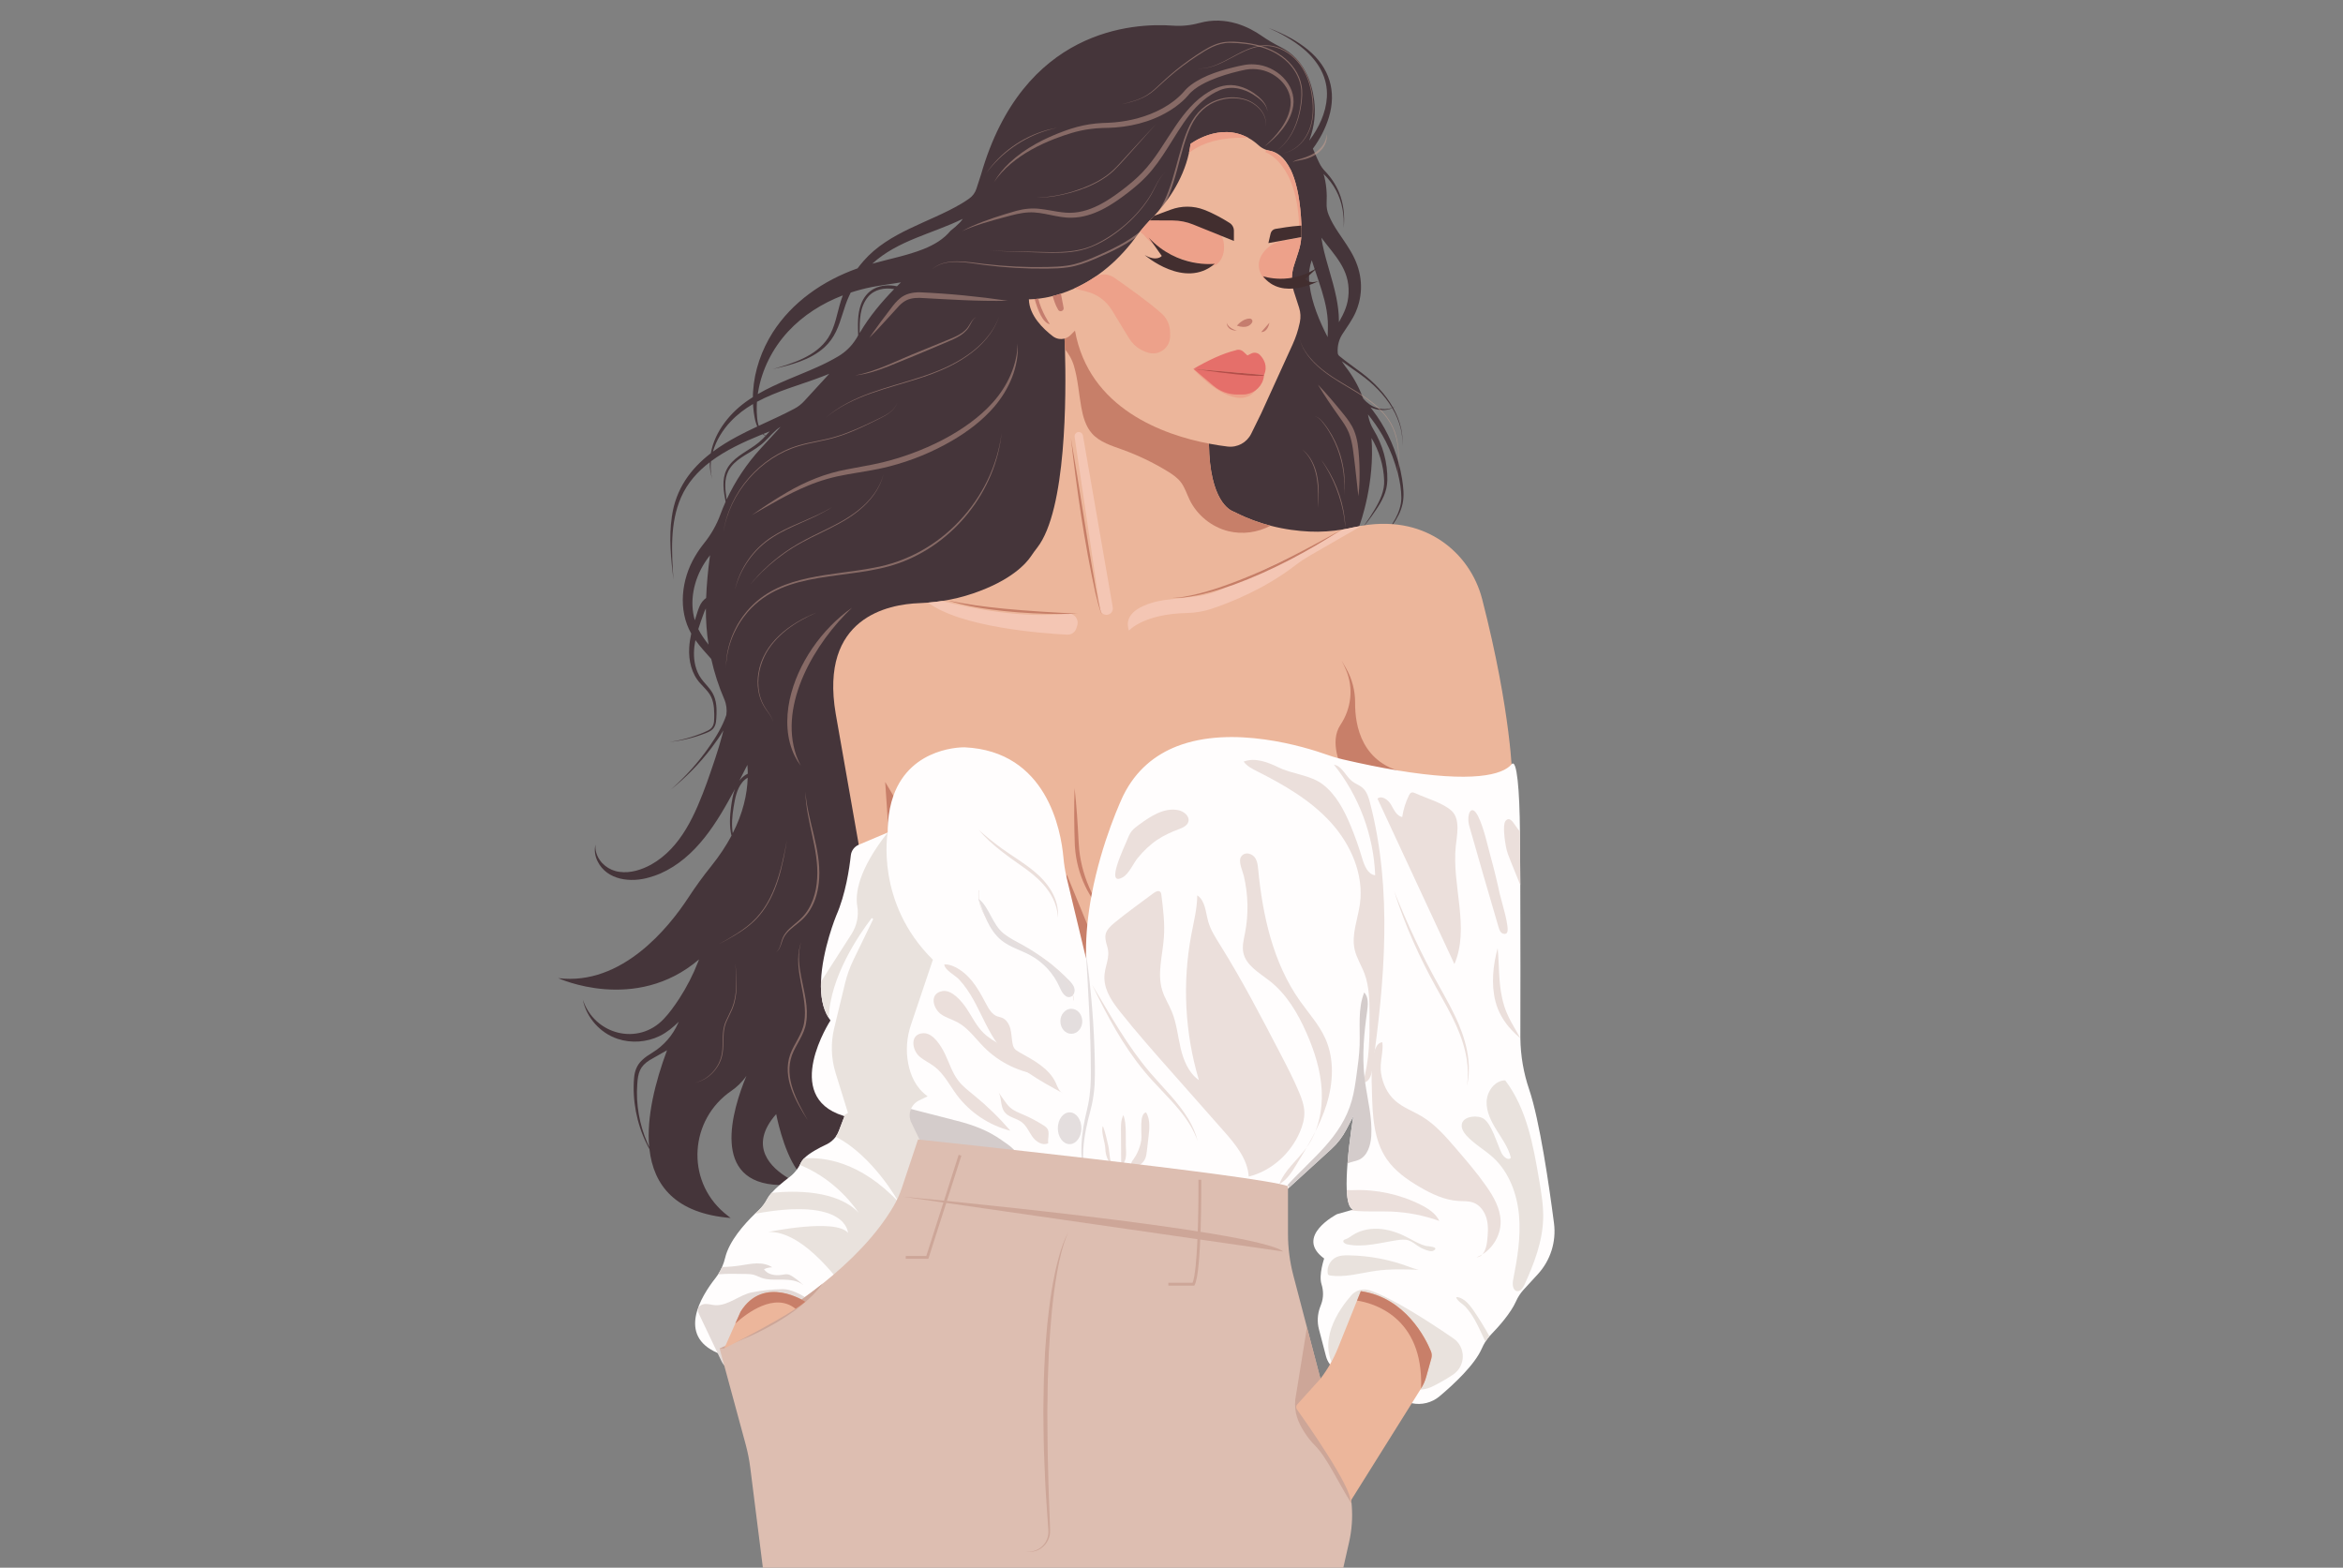 <?xml version="1.0" encoding="utf-8"?>
<!-- Generator: Adobe Illustrator 16.0.0, SVG Export Plug-In . SVG Version: 6.00 Build 0)  -->
<!DOCTYPE svg PUBLIC "-//W3C//DTD SVG 1.1//EN" "http://www.w3.org/Graphics/SVG/1.1/DTD/svg11.dtd">
<svg version="1.1" id="Calque_1" xmlns="http://www.w3.org/2000/svg" xmlns:xlink="http://www.w3.org/1999/xlink" x="0px" y="0px"
	 width="488px" height="326.51px" viewBox="0 0 488 326.51" enable-background="new 0 0 488 326.51" xml:space="preserve">
<rect x="0" y="0" width="488" height="326.51" fill="#808080" stroke="none"/>
<g>
	<defs>
		<rect id="SVGID_1_" x="61.877" y="-11.115" width="337.623" height="337.625"/>
	</defs>
	<clipPath id="SVGID_2_">
		<use xlink:href="#SVGID_1_"  overflow="visible"/>
	</clipPath>
	<g clip-path="url(#SVGID_2_)">
		<g>
			<g>
				<g>
					<g>
						<path fill="#45353A" d="M162.559,88.913L162.559,88.913L162.559,88.913C162.559,88.914,162.559,88.914,162.559,88.913z
							 M292.023,99.733c-0.185-1.15-0.434-2.288-0.745-3.411c-1.076-3.896-2.883-7.59-5.323-10.814
							c-0.168-0.226-0.34-0.453-0.515-0.675c0.013,0.005,0.025,0.011,0.038,0.018c0.645,0.28,1.33,0.464,2.026,0.525
							c0.199,0.019,0.396,0.025,0.595,0.024c0.645-0.009,1.294-0.14,1.881-0.409c0.793,1.347,1.408,2.792,1.783,4.333
							c0.277,1.175,0.386,2.392,0.317,3.602c0.098-1.207,0.017-2.432-0.236-3.621c-0.339-1.558-0.924-3.025-1.69-4.398
							c0.157-0.082,0.311-0.174,0.456-0.277c-0.155,0.091-0.313,0.171-0.477,0.241c-1.6-2.852-3.979-5.294-6.571-7.251
							c-1.519-1.163-3.139-2.256-4.619-3.486c-0.185-0.154-0.297-0.375-0.316-0.613c-0.004-0.048-0.007-0.096-0.011-0.144
							c-0.087-1.327,0.247-2.646,0.963-3.767l0.005-0.006c0.938-1.464,2.088-2.983,2.808-4.657c0.252-0.592,0.467-1.201,0.633-1.824
							c1.04-3.951,0.207-7.741-1.923-11.147c-1.478-2.479-3.322-4.598-4.382-7.256l-0.006-0.015
							c-0.305-0.761-0.446-1.577-0.405-2.394c0.102-2.007-0.051-4.086-0.634-6.08c1.051,1.011,1.945,2.181,2.622,3.47
							c1.259,2.379,1.712,5.106,1.561,7.785c0.265-2.508-0.002-5.116-0.983-7.46c-0.679-1.613-1.669-3.097-2.887-4.36
							c-0.474-0.491-0.87-1.048-1.17-1.661c-0.013-0.025-0.024-0.05-0.038-0.076c-0.295-0.593-0.563-1.196-0.827-1.801l-0.039-0.091
							l-0.468-1.075c1.446-1.963,2.6-4.145,3.314-6.479c1.678-5.479,0.118-10.411-4.265-14.062
							c-1.123-0.936-2.364-1.761-3.638-2.471c-1.502-0.83-3.078-1.535-4.678-2.145c1.254,0.554,2.484,1.162,3.665,1.845
							c1.321,0.762,2.598,1.637,3.761,2.627c2.989,2.561,4.994,5.929,4.758,9.963c-0.196,3.253-1.671,6.404-3.657,9.02l-0.011-0.024
							l0.169-0.479c0.887-2.513,1.188-5.198,0.85-7.841c-0.484-3.787-2.094-8.65-6.928-11.082c-1.407-0.709-2.768-1.506-4.062-2.406
							c-2.534-1.762-7.3-4.184-12.886-2.647c-1.803,0.495-3.67,0.695-5.534,0.559c-8.294-0.602-31.239,0.639-39.977,31.006
							l-0.957,2.954l-0.005,0.012c-0.265,0.825-0.794,1.539-1.502,2.041c-0.526,0.374-1.072,0.728-1.634,1.064
							c-6.674,3.956-15.057,5.829-20.364,11.929c-0.44,0.496-0.859,1.011-1.253,1.54c-3.602,1.279-7.035,3.038-10.099,5.323
							c-2.963,2.202-5.569,4.904-7.561,8.013c-2.329,3.677-3.831,7.943-4.101,12.294c-0.038,0.358-0.033,0.72-0.041,1.08
							c-0.002,0.033-0.002,0.07-0.002,0.106c-0.277,0.175-0.55,0.354-0.821,0.54c-3.827,2.561-7.096,6.564-7.943,11.156
							c-4.198,3.24-7.293,7.399-8.105,13.176c-0.666,4.383-0.179,8.831,0.328,13.191c-0.378-5.744-0.774-11.801,1.584-17.188
							c1.327-3.013,3.458-5.383,5.99-7.322c-0.002,0.051-0.003,0.101-0.006,0.151c-0.012,1.115,0.149,2.227,0.481,3.287
							c-0.304-1.205-0.367-2.422-0.236-3.619c3.089-2.31,6.743-4,10.252-5.435c0.177-0.073,0.354-0.145,0.533-0.217
							c0.176,0.144,0.368,0.265,0.579,0.358c-0.194,0.21-0.39,0.419-0.589,0.621c-0.503,0.515-1.055,0.961-1.644,1.378
							c-2.05,1.472-4.681,2.642-5.877,5.037c-1.041,2.105-0.617,4.458-0.207,6.689c-0.398,0.887-0.767,1.788-1.103,2.701
							c-0.79,2.145-1.935,4.137-3.365,5.919c-0.701,0.875-1.342,1.795-1.912,2.767c-2.827,4.778-3.576,11.14-0.776,16.067
							c-0.216,0.986-0.374,1.985-0.424,2.992c-0.143,2.608,0.487,5.377,2.282,7.346c0.57,0.646,1.178,1.218,1.667,1.855
							c1.047,1.285,1.259,2.956,1.267,4.576c-0.025,0.973,0.108,2.1-0.568,2.877c-0.412,0.449-0.987,0.671-1.551,0.916
							c-2.308,0.983-4.744,1.66-7.235,2.018c2.506-0.264,4.986-0.853,7.344-1.754c0.589-0.229,1.241-0.461,1.703-0.935
							c0.793-0.832,0.726-2.061,0.782-3.118c0.024-0.846,0.005-1.708-0.165-2.566c-0.162-0.857-0.521-1.707-1.041-2.41
							c-0.637-0.889-1.384-1.58-1.991-2.431c-0.58-0.813-0.976-1.742-1.216-2.709c-0.424-1.743-0.338-3.553,0.016-5.303
							c0.999,1.413,2.176,2.651,3.296,3.928c0.639,2.868,1.545,5.674,2.715,8.38c0.442,1.029,0.589,2.165,0.431,3.275l-0.002,0.02
							c-0.79,2.355-2.171,4.609-3.525,6.553c-2.3,3.309-4.999,6.322-8.044,8.979c3.156-2.519,6.017-5.445,8.469-8.668
							c0.867-1.146,1.731-2.369,2.485-3.654c-0.084,0.357-0.173,0.716-0.267,1.075c-0.835,3.175-2.041,6.589-3.155,9.769
							c-2.383,6.498-5.329,13.559-11.613,17.094c-2.006,1.093-4.314,1.841-6.612,1.518c-2.174-0.267-4.195-1.814-4.827-3.973
							c-0.159-0.547-0.218-1.132-0.152-1.716c-0.315,1.158-0.106,2.43,0.434,3.504c1.959,3.958,6.972,4.49,10.811,3.322
							c0.743-0.201,1.518-0.48,2.224-0.778c7.48-3.294,11.864-10.681,15.563-17.598c-0.437,1.17-0.628,2.445-0.798,3.67
							c-0.264,1.972-0.39,4.081,0.08,6.037c-1.095,2.062-2.495,4.194-4.258,6.387c-1.683,2.088-3.257,4.266-4.727,6.511
							c-4.059,6.204-13.836,18.408-27.1,16.768c0,0,16.054,7.438,29.326-3.899c-0.064,0.171-0.13,0.342-0.195,0.51
							c-1.043,2.69-2.369,5.26-3.942,7.686c-0.965,1.449-2.01,2.951-3.204,4.197c-5.335,5.661-14.459,3.294-16.864-4.016
							c0.753,3.725,3.593,6.967,7.265,8.172c2.82,0.947,6.066,0.713,8.767-0.612c1.499-0.743,2.775-1.791,3.943-2.952
							c-0.048,0.106-0.097,0.217-0.145,0.329c-1.119,2.53-2.985,4.66-5.347,6.105l0,0c-0.746,0.46-1.495,0.939-2.138,1.557
							c-1.068,0.992-1.535,2.246-1.664,3.668c-0.207,2.351-0.056,4.736,0.378,7.056c0.441,2.301,1.184,4.559,2.217,6.66
							c0.19,0.384,0.381,0.777,0.599,1.149c0.862,7.565,5.417,13.419,16.92,14.344c0,0-0.554-0.393-1.395-1.113
							c-7.996-6.87-7.161-19.392,1.527-25.36c1.141-0.783,2.24-1.804,3.144-3.121c-2.949,7.109-7.556,22.341,6.915,22.733
							c1.255,0.033,2.655-0.046,4.213-0.248c0,0-1.076-0.407-2.422-1.209c-3.392-2.016-8.504-6.53-2.501-13.315
							c0,0,1.382,7.373,4.293,11.557c1.043,1.501,2.285,2.594,3.729,2.784l1.239-1.492l2.564-3.093l2.979-3.593l12.944-15.607
							l2.109-2.545l3.123-3.764l3.344-4.032l2.627-3.169l1.546-1.863l1.276-1.54l3.897-4.699l3.227-3.891l0.704-0.85l0.207-0.25
							l7.795-9.398l2.753-3.318l0.189-0.229l0.233-0.281l2.384-2.875l6.514-7.854l0,0l13.762-16.596l37.728-45.491l0.255-0.306
							c0,0,0.008-0.018,0.019-0.053c0.274-0.736,3.264-9.077,2.55-18.369c1.579,2.655,2.525,5.719,2.634,8.818
							c0.104,2.182-0.865,4.207-1.966,6.051c-0.672,1.143-1.397,2.251-2.177,3.326c-0.188,0.26-0.38,0.518-0.575,0.774
							c0.222-0.26,0.441-0.522,0.656-0.786V109.4c0.48-0.589,0.944-1.191,1.393-1.806c1.276-1.816,2.606-3.648,3.123-5.862
							c0.128-0.558,0.188-1.126,0.21-1.691c0.076-3.698-0.95-7.38-2.879-10.56c-0.481-0.792-0.835-1.655-1.027-2.563
							c-0.041-0.202-0.087-0.404-0.132-0.605c0.24,0.292,0.477,0.588,0.703,0.885c1.135,1.474,2.139,3.06,2.996,4.715
							c0.508,0.997,0.975,2.03,1.377,3.073c0.428,1.163,0.825,2.361,1.144,3.58c0.445,1.698,0.736,3.437,0.739,5.173
							c-0.033,1.502-0.517,2.953-1.229,4.267c-0.211,0.394-0.439,0.778-0.683,1.157c-0.571,0.899-1.214,1.757-1.859,2.607
							c0.693-0.833,1.401-1.69,2.033-2.593c0.911-1.3,1.666-2.697,1.995-4.263C292.504,103.204,292.28,101.438,292.023,99.733z
							 M145.441,131.024c0.322-1.042,0.699-2.081,1.077-3.123c0.14-0.388,0.284-0.755,0.453-1.084
							c0.015-0.03,0.033-0.062,0.048-0.092c-0.017,2.529,0.171,5.047,0.557,7.529C146.768,133.227,146.025,132.185,145.441,131.024z
							 M147.841,115.961c-0.363,2.662-0.648,5.562-0.767,8.583c-0.593,0.411-1.057,1.018-1.342,1.67
							c-0.197,0.426-0.341,0.849-0.472,1.255c-0.182,0.569-0.366,1.142-0.542,1.722c-0.573-1.94-0.635-4.021-0.285-6.019
							c0.368-2.142,1.201-4.195,2.375-6.021c0.11-0.155,0.362-0.546,0.478-0.709l0.341-0.458c0.062-0.086,0.171-0.231,0.262-0.345
							C147.873,115.747,147.856,115.853,147.841,115.961z M135.219,238.885c-0.126-0.263-0.243-0.531-0.362-0.797
							c-0.847-1.922-1.458-3.965-1.814-6.036c-0.355-2.061-0.468-4.174-0.312-6.26c0.149-2.348,0.534-3.723,2.607-5.016
							c0.952-0.558,2.205-1.267,3.592-2.045C136.456,225.387,134.635,232.682,135.219,238.885z M180.791,61.833
							c1.337-1.592,3.466-1.974,5.446-1.621c-2.651,2.707-5.184,5.752-7.081,8.977c-0.038,0.063-0.076,0.125-0.114,0.188
							C179.037,66.678,179.042,63.977,180.791,61.833z M275.25,49.551c2.769,3.701,5.831,6.502,5.635,11.471
							c-0.089,2.461-0.94,4.165-2.015,6.083c0-0.113,0.001-0.226,0-0.338c-0.008-1.605-0.217-3.188-0.531-4.754
							c-0.777-3.864-2.109-7.31-2.866-11.017c-0.102-0.499-0.192-1-0.264-1.504C275.222,49.513,275.237,49.533,275.25,49.551z
							 M272.737,56.112c0.084-0.654,0.247-1.296,0.472-1.917c0.199,0.63,0.408,1.261,0.619,1.89c0.017,0.05,0.033,0.1,0.051,0.148
							c0.257,0.765,0.52,1.529,0.775,2.292c0.448,1.341,0.874,2.684,1.215,4.04c0.347,1.396,0.606,2.832,0.68,4.266
							c0.06,1.075,0.008,2.22-0.025,3.378c-1.653-3.174-3.336-7.16-3.768-10.863v-0.001c-0.027-0.228-0.05-0.454-0.065-0.68
							c-0.035-0.443-0.048-0.88-0.039-1.311c0.003-0.217,0.014-0.433,0.029-0.646C272.694,56.508,272.713,56.309,272.737,56.112z
							 M200.523,45.58c-0.61,1.022-2.525,2.462-2.525,2.462c-1.446,1.766-3.438,2.945-5.631,3.824
							c-3.413,1.354-7.099,2.048-10.686,3.053C186.999,50.048,194.165,48.696,200.523,45.58z M157.9,81.637
							c0.774-4.696,3.034-9.124,6.26-12.604c3.131-3.38,7.089-5.866,11.375-7.513c-0.139,0.371-0.268,0.744-0.386,1.122
							c-0.823,2.61-1.167,5.422-2.669,7.738c-2.555,3.86-7.313,5.27-11.542,6.505c3.811-0.889,7.825-1.863,10.803-4.575
							c0.994-0.908,1.801-2.037,2.382-3.252c1.153-2.39,1.592-4.967,2.697-7.351c0.12-0.264,0.242-0.522,0.368-0.774
							c1.434-0.469,2.897-0.853,4.371-1.146c1.977-0.372,4.03-0.652,6.087-0.974c-0.276,0.267-0.551,0.535-0.826,0.807
							c-1.592-0.335-3.28-0.251-4.743,0.496c-1.316,0.662-2.248,1.897-2.748,3.258c-0.774,2.104-0.648,4.311-0.595,6.514
							c-0.015,0.025-0.033,0.053-0.048,0.078c-0.002,0-0.056-0.015-0.056-0.015c-0.016,0.062-0.035,0.126-0.05,0.187
							c-0.119,0.192-0.237,0.381-0.358,0.573c-0.908,1.425-2.144,2.614-3.596,3.481l-0.024,0.015
							c-1.386,0.826-2.823,1.554-4.301,2.213c-4.135,1.866-8.524,3.367-12.472,5.665C157.849,81.936,157.869,81.786,157.9,81.637z
							 M153.59,90.88c-1.806,0.964-3.529,2.016-5.106,3.189c0.683-2.359,2.055-4.554,3.723-6.308
							c1.374-1.456,2.942-2.627,4.63-3.615c0.009,0.218,0.019,0.443,0.04,0.603l0.109,1.068c0.1,0.616,0.226,1.524,0.411,2.11
							c0.085,0.296,0.194,0.602,0.328,0.902C156.302,89.496,154.902,90.172,153.59,90.88z M159.002,90.369
							c0.433-0.177,0.869-0.354,1.307-0.53c-0.275,0.294-0.545,0.595-0.817,0.89C159.312,90.629,159.15,90.507,159.002,90.369z
							 M152.619,173.533c-0.291-1.783-0.111-3.665,0.175-5.443c0.312-1.821,0.631-3.683,1.795-5.142
							c0.299-0.381,0.696-0.717,1.143-0.969C155.625,165.451,154.753,169.34,152.619,173.533z M154.052,162.524
							c-0.03,0.039-0.06,0.079-0.088,0.118c0.578-1.109,1.15-2.22,1.703-3.34c0.049,0.597,0.076,1.209,0.079,1.833
							C155.082,161.46,154.491,161.943,154.052,162.524z M158.436,93.415c-2.911,3.172-5.294,6.757-7.09,10.617
							c-0.318-2.033-0.58-4.142,0.389-6.009c1.246-2.298,3.754-3.285,5.84-4.721c0.621-0.417,1.228-0.887,1.764-1.412
							c0.996-0.926,1.993-2.251,3.216-2.983c0,0.001,0.001,0.002,0.002,0.003l0.001,0.003l0.001,0.001
							c0,0.001,0.001,0.002,0.003,0.004L158.436,93.415z M165.452,85.121l-0.011,0.008c-2.314,1.236-4.898,2.385-7.417,3.56
							c-0.094-0.288-0.166-0.578-0.218-0.86c-0.126-0.565-0.146-1.487-0.189-2.063l-0.001-1.039
							c-0.009-0.269,0.035-0.776,0.048-1.036v-0.008c4.209-2.268,9.065-3.527,13.482-5.214c0.522-0.194,1.046-0.397,1.569-0.613
							l-5.212,5.678C166.916,84.175,166.222,84.712,165.452,85.121z M283.99,83.083l-0.015-0.018
							c-0.03-0.037-0.056-0.079-0.071-0.124c-0.073-0.197-0.149-0.391-0.226-0.587l0,0c-0.845-2.113-1.987-4.165-3.507-6.079
							c0,0-0.271-0.377-0.708-1.044c1.266,0.937,2.587,1.81,3.846,2.726c2.602,1.872,4.998,4.218,6.642,6.988
							c-0.044,0.018-0.09,0.035-0.135,0.05c-0.902,0.283-1.781,0.277-2.623,0.076h-0.001c-0.143-0.032-0.281-0.071-0.421-0.116
							C285.687,84.612,284.73,83.948,283.99,83.083z"/>
					</g>
				</g>
				<g opacity="0.49">
					<g>
						<path fill="#CBA292" d="M263.277,30.575c2.477-2.14,5.121-5.207,5.502-8.559c0.434-3.667-2.781-6.823-6.205-7.481
							c-1.017-0.197-2.073-0.212-3.093-0.033c-0.423,0.073-0.844,0.171-1.258,0.27c-2.113,0.503-4.189,1.122-6.173,1.983
							c-1.163,0.505-2.305,1.1-3.306,1.872c-0.491,0.379-0.937,0.797-1.318,1.279c-0.751,0.884-1.632,1.627-2.552,2.306
							c-3.66,2.656-8.119,4.006-12.595,4.343c-0.778,0.059-1.874,0.085-2.658,0.1c-0.86,0.026-1.718,0.101-2.57,0.216
							c-2.583,0.324-5.071,1.147-7.495,2.083c-3.237,1.274-6.365,2.914-9.037,5.161c-1.337,1.128-2.54,2.419-3.519,3.875
							c0.872-1.536,2.016-2.909,3.301-4.12c3.248-3.03,7.286-5.096,11.435-6.608c1.668-0.612,3.408-1.099,5.171-1.372
							c0.886-0.139,1.778-0.226,2.675-0.269c0.773-0.027,1.851-0.068,2.607-0.139c1.604-0.154,3.208-0.426,4.764-0.846
							c3.556-0.985,7.066-2.708,9.561-5.471c0.439-0.546,0.967-1.043,1.52-1.46c2.891-2.132,6.51-3.144,9.958-3.938
							c0.718-0.162,1.452-0.309,2.188-0.361l0.175-0.005l0.347-0.008c0.276-0.009,0.438,0.019,0.694,0.025
							c4.331,0.249,8.652,4.106,7.956,8.67C268.81,25.542,265.993,28.562,263.277,30.575L263.277,30.575z"/>
					</g>
				</g>
				<g opacity="0.49">
					<g>
						<path fill="#CBA292" d="M263.498,26.59c0.707-2.703-1.803-5.092-4.215-5.793c-1.72-0.487-3.583-0.431-5.286,0.097
							c-2.776,0.852-4.666,2.746-5.912,5.322c-0.637,1.287-1.091,2.655-1.509,4.027c-1.04,3.456-1.759,7.026-3.1,10.395
							c-0.269,0.646-0.59,1.365-0.904,1.988c-0.198,0.358-0.492,0.93-0.716,1.27c-2.006,3.371-5.238,5.793-8.653,7.605
							c-1.708,0.916-3.472,1.707-5.245,2.465c-1.781,0.757-3.626,1.433-5.552,1.71c-1.443,0.211-2.894,0.257-4.347,0.271
							c-4.339,0.049-8.683-0.206-12.987-0.758c-1.91-0.241-3.804-0.617-5.73-0.643c-1.898-0.035-3.936,0.327-5.353,1.683
							c1.396-1.397,3.442-1.801,5.354-1.795c1.932-0.005,3.841,0.34,5.754,0.551c4.3,0.504,8.63,0.716,12.957,0.623
							c1.434-0.028,2.879-0.081,4.296-0.298c1.895-0.282,3.696-0.956,5.452-1.711c1.763-0.763,3.518-1.552,5.205-2.461
							c3.348-1.786,6.526-4.157,8.498-7.456c0.366-0.58,0.725-1.268,1.018-1.886c0.289-0.591,0.603-1.362,0.836-1.98
							c1.192-3.147,1.889-6.461,2.884-9.676c0.435-1.383,0.908-2.765,1.567-4.063c1.302-2.626,3.272-4.555,6.122-5.399
							c1.626-0.489,3.399-0.547,5.043-0.116C261.544,21.186,264.307,23.74,263.498,26.59L263.498,26.59z"/>
					</g>
				</g>
				<g opacity="0.49">
					<g>
						<path fill="#CBA292" d="M263.991,23.177c-0.253-1.604-1.755-2.721-3.045-3.532c-0.938-0.562-1.953-0.99-3.021-1.205
							c-1.238-0.244-2.543-0.172-3.725,0.285c-5.323,2.175-8.117,7.562-11.066,12.17c-1.311,2.063-2.722,4.135-4.438,5.913
							c-1.146,1.191-2.406,2.26-3.706,3.267c-3.402,2.631-7.311,5.189-11.757,5.265c-3.057,0.08-5.976-1.271-9.025-1.104
							c-1.588,0.08-3.147,0.504-4.688,0.919c-3.128,0.833-6.264,1.667-9.215,3.017c0.709-0.396,1.438-0.754,2.18-1.09
							c2.987-1.302,6.09-2.286,9.22-3.176c1.595-0.429,3.311-0.611,4.955-0.394c2.369,0.262,4.786,1.001,7.127,0.762
							c2.346-0.207,4.56-1.173,6.564-2.377c1.368-0.821,2.658-1.768,3.919-2.749c1.255-0.984,2.476-2.016,3.583-3.159
							c2.799-2.896,4.738-6.46,7.011-9.778c1.842-2.707,3.991-5.35,6.848-7.059c1.955-1.189,4.049-1.796,6.324-1.204
							c1.103,0.281,2.158,0.78,3.091,1.42C262.395,20.281,263.857,21.513,263.991,23.177L263.991,23.177z"/>
					</g>
				</g>
				<g opacity="0.49">
					<g>
						<path fill="#CBA292" d="M240.947,25.638c-1.269,1.43-3.814,4.289-5.093,5.709c-1.292,1.41-2.525,2.881-3.904,4.21
							c-3.137,2.944-7.966,4.58-12.15,5.285c-1.261,0.2-2.534,0.317-3.81,0.351c2.545-0.135,5.071-0.574,7.505-1.324
							c2.413-0.77,4.804-1.748,6.875-3.224c1.039-0.734,1.945-1.629,2.806-2.564C235.473,31.565,238.625,28.13,240.947,25.638
							L240.947,25.638z"/>
					</g>
				</g>
				<g opacity="0.49">
					<g>
						<path fill="#CBA292" d="M265.882,31.39c2.588-1.893,4.019-4.856,4.701-7.925c0.262-1.225,0.438-2.476,0.464-3.728
							c0.01-0.625-0.021-1.251-0.144-1.862c-0.336-1.844-1.335-3.523-2.646-4.846c-3.146-3.146-7.818-4.069-12.123-4.109
							c-2.569-0.025-4.767,1.385-6.844,2.745c-2.102,1.383-4.114,2.899-6.009,4.551c-0.958,0.822-1.849,1.711-2.808,2.531
							c-2.013,1.794-4.301,2.413-6.869,2.964c1.82-0.45,3.692-0.904,5.291-1.922c1.063-0.675,1.972-1.553,2.886-2.413
							c1.373-1.302,2.81-2.537,4.309-3.692c0.999-0.771,2.026-1.506,3.079-2.202c1.583-1.023,3.201-2.115,5.064-2.571
							c1.242-0.301,2.534-0.265,3.797-0.165c3.14,0.245,6.351,1.017,8.939,2.886c2.048,1.486,3.688,3.68,4.123,6.208
							c0.121,0.625,0.145,1.265,0.131,1.899c-0.04,1.267-0.229,2.521-0.502,3.756C270.021,26.547,268.499,29.566,265.882,31.39
							L265.882,31.39z"/>
					</g>
				</g>
				<g opacity="0.49">
					<g>
						<path fill="#CBA292" d="M267.093,31.942c3.414-0.58,5.663-3.784,6.152-7.054c0.311-1.879,0.201-3.809-0.135-5.679
							c-0.434-2.326-1.342-4.609-2.903-6.409c-1.551-1.776-3.753-3.059-6.129-3.215c-4.444-0.229-7.854,3.247-11.95,4.378
							c-0.922,0.258-1.882,0.379-2.837,0.314c0.955,0.052,1.91-0.084,2.825-0.353c3.665-1.086,6.665-3.928,10.527-4.44
							c3.402-0.451,6.742,1.552,8.559,4.357c2.104,3.164,2.877,8.084,2.016,11.771C272.551,28.625,270.258,31.463,267.093,31.942
							L267.093,31.942z"/>
					</g>
				</g>
				<g opacity="0.49">
					<g>
						<path fill="#CBA292" d="M269.194,33.827c0.287-0.324,0.729-0.465,1.129-0.583c0.406-0.115,0.806-0.235,1.202-0.365
							c1.554-0.511,3.085-1.275,4.014-2.664c0.456-0.672,0.745-1.468,0.764-2.317c0.103,0.521,0.055,1.08-0.098,1.594
							c-0.607,2.047-2.619,3.241-4.588,3.702c-0.412,0.106-0.833,0.183-1.249,0.25C269.957,33.509,269.542,33.577,269.194,33.827
							L269.194,33.827z"/>
					</g>
				</g>
				<g opacity="0.49">
					<g>
						<path fill="#CBA292" d="M205.384,36.105c2.983-4.37,7.573-7.6,12.662-9.021c0.644-0.169,1.557-0.374,2.21-0.484
							c-0.367,0.087-0.734,0.173-1.1,0.257l-1.086,0.308C213.036,28.696,208.526,31.884,205.384,36.105L205.384,36.105z"/>
					</g>
				</g>
				<g opacity="0.49">
					<g>
						<path fill="#CBA292" d="M242.704,35.888c-1.39,1.22-1.974,3.025-2.875,4.586c-2.832,4.987-9.006,10.257-14.632,11.63
							c-2.667,0.638-5.431,0.589-8.153,0.502c-2.708-0.086-8.184-0.268-10.892-0.371c2.724,0.051,8.176,0.174,10.897,0.242
							c3.599,0.099,7.331,0.109,10.676-1.396c4.749-2.145,9.377-6.152,12.032-10.647C240.679,38.89,241.296,37.083,242.704,35.888
							L242.704,35.888z"/>
					</g>
				</g>
				<g opacity="0.49">
					<g>
						<path fill="#CBA292" d="M203.331,66.044c-0.822,0.439-1.085,1.385-1.558,2.126c-1.171,1.825-3.353,2.528-5.238,3.368
							c-3.751,1.595-7.79,3.294-11.569,4.791c-2.222,0.863-4.523,1.629-6.906,1.864c4.56-0.83,9.078-3.27,13.369-4.957
							c1.647-0.685,4.965-2.043,6.618-2.709c1.084-0.454,2.173-0.956,3.021-1.781c0.433-0.406,0.739-0.909,1.038-1.42
							C202.41,66.819,202.769,66.284,203.331,66.044L203.331,66.044z"/>
					</g>
				</g>
				<g opacity="0.49">
					<g>
						<path fill="#CBA292" d="M208.122,65.837c-1.144,3.45-3.698,6.258-6.652,8.295c-5.965,4.198-13.308,5.409-20.057,7.795
							c-3.379,1.201-6.692,2.748-9.442,5.086c2.713-2.388,6.022-3.983,9.398-5.208c6.736-2.431,14.044-3.629,20.028-7.779
							C204.353,72.016,206.923,69.258,208.122,65.837L208.122,65.837z"/>
					</g>
				</g>
				<g opacity="0.49">
					<g>
						<path fill="#CBA292" d="M150.648,110.926c1.196-8.397,7.608-15.791,15.74-18.191c2.539-0.743,5.186-1.042,7.714-1.814
							c2.895-0.864,5.637-2.147,8.353-3.458c1.739-0.855,3.882-1.727,4.471-3.755c-0.563,2.041-2.708,2.952-4.435,3.829
							c-2.708,1.333-5.448,2.651-8.347,3.526c-2.53,0.778-5.174,1.085-7.709,1.832C158.345,95.285,151.968,102.596,150.648,110.926
							L150.648,110.926z"/>
					</g>
				</g>
				<g opacity="0.49">
					<g>
						<path fill="#CBA292" d="M211.962,71.539c0.305,4.841-1.79,9.568-4.899,13.195c-2.423,2.814-5.425,5.082-8.617,6.958
							c-4.141,2.438-8.635,4.28-13.291,5.468c-2.847,0.738-5.776,1.127-8.657,1.639c-2.858,0.487-5.644,1.262-8.317,2.393
							c-4.049,1.671-7.811,3.927-11.61,6.106c2.4-1.677,4.836-3.306,7.38-4.778c3.819-2.229,7.991-3.939,12.35-4.744
							c2.515-0.51,5.025-0.881,7.51-1.481c8.049-1.953,17.43-6.25,23-12.503C209.812,80.426,211.858,76.095,211.962,71.539
							L211.962,71.539z"/>
					</g>
				</g>
				<g opacity="0.49">
					<g>
						<path fill="#CBA292" d="M208.613,90.153c-1.211,12.15-9.995,23.138-21.499,27.168c-10.325,3.674-23.545,1.106-31.399,10.156
							c-0.536,0.653-1.091,1.355-1.535,2.071l-0.348,0.545c-0.303,0.53-0.648,1.158-0.903,1.714c-0.194,0.39-0.341,0.801-0.51,1.188
							l-0.214,0.61c-0.295,0.804-0.495,1.661-0.676,2.498c-0.101,0.599-0.212,1.315-0.26,1.925
							c-0.049,0.445-0.039,0.864-0.064,1.296c0.004-0.861,0.033-1.742,0.159-2.592l0.091-0.643l0.13-0.638
							c0.158-0.836,0.435-1.695,0.708-2.504c0.151-0.377,0.324-0.849,0.492-1.207c0.251-0.568,0.578-1.196,0.879-1.746
							c0.444-0.743,0.925-1.488,1.466-2.159l0.406-0.512c0.277-0.299,0.594-0.688,0.88-0.966c6.637-6.836,16.875-6.389,25.574-8.112
							c6.798-1.199,13.105-4.686,17.814-9.726C204.547,103.516,207.761,97.015,208.613,90.153L208.613,90.153z"/>
					</g>
				</g>
				<g opacity="0.49">
					<g>
						<path fill="#CBA292" d="M184,98.749c-0.68,3.047-2.708,5.615-5.092,7.556c-2.394,1.97-5.212,3.333-7.977,4.692
							c-2.606,1.25-5.189,2.561-7.548,4.241c-2.208,1.549-4.247,3.343-6.077,5.323c-0.394,0.424-0.774,0.86-1.15,1.299
							c1.213-1.5,2.548-2.903,3.983-4.195c1.443-1.287,2.979-2.467,4.604-3.514c1.95-1.256,4.034-2.291,6.115-3.305
							c2.766-1.346,5.563-2.7,7.969-4.642C181.219,104.294,183.255,101.766,184,98.749L184,98.749z"/>
					</g>
				</g>
				<g opacity="0.49">
					<g>
						<path fill="#CBA292" d="M153.051,122.89c0.999-4.543,3.867-8.631,7.79-11.131c2.939-1.895,6.255-3.025,9.395-4.51
							c1.047-0.489,2.075-1.025,3.063-1.629c-1.938,1.272-4.069,2.216-6.184,3.155c-2.112,0.936-4.242,1.861-6.181,3.126
							C157.024,114.372,154.173,118.409,153.051,122.89L153.051,122.89z"/>
					</g>
				</g>
				<g opacity="0.49">
					<g>
						<path fill="#CBA292" d="M161.035,150.278c-0.369-1.172-1.25-2.057-1.876-3.088c-1.28-2.087-1.605-4.652-1.202-7.041
							c0.976-6.216,6.541-10.363,12.056-12.545c-2.207,0.971-4.345,2.139-6.241,3.639c-1.871,1.501-3.532,3.332-4.568,5.508
							c-1.294,2.694-1.7,5.9-0.729,8.762c0.195,0.57,0.452,1.117,0.755,1.635C159.829,148.187,160.705,149.1,161.035,150.278
							L161.035,150.278z"/>
					</g>
				</g>
				<g opacity="0.49">
					<g>
						<path fill="#CBA292" d="M177.465,126.56c-7.682,7.258-15.308,19.979-11.627,30.775c0.257,0.733,0.583,1.442,0.941,2.133
							c-0.474-0.626-0.893-1.302-1.241-2.004c-1.787-3.591-1.886-7.812-1.075-11.684C166.077,138.229,171.176,130.96,177.465,126.56
							L177.465,126.56z"/>
					</g>
				</g>
				<g opacity="0.49">
					<g>
						<path fill="#CBA292" d="M167.746,164.878c0.444,6.109,3.248,11.893,2.873,18.084c-0.141,2.31-0.695,4.645-1.942,6.619
							c-0.194,0.312-0.444,0.657-0.673,0.948c-0.106,0.121-0.27,0.323-0.381,0.44c-0.903,1.006-2.045,1.739-3.04,2.632
							c-0.554,0.506-1.067,1.071-1.391,1.752c-0.337,0.678-0.46,1.457-0.823,2.13c-0.183,0.339-0.449,0.641-0.796,0.811
							c0.333-0.19,0.578-0.495,0.739-0.839c0.331-0.691,0.413-1.467,0.73-2.172c0.308-0.715,0.818-1.323,1.374-1.859
							c0.28-0.268,0.57-0.517,0.863-0.766c0.583-0.495,1.183-0.965,1.705-1.505c2.142-2.159,3.049-5.233,3.214-8.216
							C170.583,176.813,167.844,170.971,167.746,164.878L167.746,164.878z"/>
					</g>
				</g>
				<g opacity="0.49">
					<g>
						<path fill="#CBA292" d="M168.239,233.305c-2.547-3.979-5.361-8.861-3.658-13.698c0.829-2.274,2.505-4.181,2.9-6.606
							c0.954-5.407-2.366-10.805-0.812-16.186c0.061-0.193,0.131-0.384,0.194-0.574c-0.053,0.194-0.113,0.388-0.164,0.584
							c-0.538,2.17-0.255,4.424,0.164,6.589c0.601,3.172,1.6,6.405,1.024,9.661c-0.377,2.456-2.076,4.405-2.931,6.669
							C163.255,224.465,165.959,229.259,168.239,233.305L168.239,233.305z"/>
					</g>
				</g>
				<g opacity="0.49">
					<g>
						<path fill="#CBA292" d="M153.157,200.639c0.275,2.758,0.52,5.597-0.212,8.309c-0.124,0.415-0.269,0.855-0.433,1.253
							c-0.337,0.811-0.769,1.583-1.117,2.384c-0.763,1.609-0.714,3.39-0.748,5.139c-0.027,2.211-0.616,4.005-2.148,5.641
							c-1.006,1.066-2.33,1.843-3.757,2.174c1.417-0.373,2.701-1.166,3.689-2.239c1.476-1.605,2.048-3.426,2.063-5.577
							c0.023-1.741-0.03-3.588,0.753-5.198c0.354-0.809,0.786-1.57,1.125-2.381c0.166-0.391,0.311-0.827,0.433-1.233
							C153.563,206.222,153.35,203.393,153.157,200.639L153.157,200.639z"/>
					</g>
				</g>
				<g opacity="0.49">
					<g>
						<path fill="#CBA292" d="M163.931,174.889c-0.949,5.538-2.06,11.432-5.806,15.834c-1.481,1.745-3.368,3.084-5.329,4.232
							c-0.984,0.571-1.985,1.107-2.995,1.633l1.486-0.838c1.474-0.847,2.936-1.73,4.271-2.786
							C161.19,188.634,162.629,181.481,163.931,174.889L163.931,174.889z"/>
					</g>
				</g>
				<g opacity="0.49">
					<g>
						<path fill="#CBA292" d="M270.49,70.008c0.769,3.254,3.238,5.759,5.869,7.667c2.666,1.946,5.655,3.375,8.352,5.281
							c4.654,3.266,6.729,6.786,6.624,12.538c-0.021,1.65-0.198,3.291-0.38,4.928c0.154-1.637,0.304-3.282,0.298-4.929
							c0.086-8.159-4.394-11.244-10.812-15.036C276.299,78.014,271.636,75.005,270.49,70.008L270.49,70.008z"/>
					</g>
				</g>
				<g opacity="0.49">
					<g>
						<path fill="#CBA292" d="M274.495,80.099c1.857,1.938,3.577,3.99,5.266,6.069c0.862,1.066,1.715,2.192,2.25,3.477
							c0.756,1.809,0.925,3.752,1.055,5.664c0.025,0.398,0.066,1.211,0.082,1.61c0.069,2.151,0.025,4.305-0.225,6.444
							c-0.245-2.091-0.453-4.289-0.704-6.375c-0.313-2.316-0.43-4.705-1.293-6.894c-0.488-1.194-1.241-2.241-1.994-3.298
							C277.382,84.613,275.865,82.404,274.495,80.099L274.495,80.099z"/>
					</g>
				</g>
				<g opacity="0.49">
					<g>
						<path fill="#CBA292" d="M275.18,95.762c2.69,3.552,4.385,7.853,4.906,12.275c0.056,0.545,0.121,1.358,0.14,1.902
							c-0.053-0.54-0.14-1.344-0.223-1.892C279.367,103.657,277.683,99.421,275.18,95.762L275.18,95.762z"/>
					</g>
				</g>
				<g opacity="0.49">
					<g>
						<path fill="#CBA292" d="M271.202,93.567c2.677,2.098,3.464,5.714,3.456,8.958c0.005,1.103-0.053,2.2-0.134,3.297
							c0.003-0.55,0.016-1.099,0.018-1.647C274.616,100.434,274.175,96.192,271.202,93.567L271.202,93.567z"/>
					</g>
				</g>
				<g opacity="0.49">
					<g>
						<path fill="#CBA292" d="M273.865,86.671c0.939,0.276,1.584,1.086,2.146,1.839l0.343,0.46l0.321,0.477
							c2.13,3.185,3.312,6.996,3.396,10.824c0.02,0.941-0.039,1.929-0.152,2.862c0.018-0.275,0.044-0.731,0.063-1
							c0.004-0.274,0.017-0.732,0.018-1.001c-0.014-0.327-0.012-0.817-0.038-1.143c-0.207-3.609-1.324-7.163-3.231-10.237
							c-0.109-0.173-0.354-0.548-0.463-0.72C275.604,88.129,274.978,87.059,273.865,86.671L273.865,86.671z"/>
					</g>
				</g>
				<g opacity="0.49">
					<g>
						<path fill="#CBA292" d="M209.894,62.639c-6.129,0.146-12.255-0.275-18.364-0.603c-0.633-0.006-1.271,0.038-1.879,0.19
							c-0.601,0.146-1.133,0.413-1.627,0.789c-0.25,0.189-0.487,0.404-0.718,0.631c-2.083,2.23-4.071,4.562-6.25,6.723
							c0.189-0.285,0.389-0.563,0.583-0.845c0.58-0.815,1.206-1.695,1.799-2.491c0.814-1.099,1.634-2.181,2.476-3.266
							c0.647-0.825,1.42-1.686,2.391-2.2c0.336-0.179,0.694-0.318,1.054-0.421c0.724-0.209,1.461-0.268,2.172-0.276
							C197.683,61.146,203.796,61.741,209.894,62.639L209.894,62.639z"/>
					</g>
				</g>
			</g>
			<g>
				<g>
					<g>
						<path fill="#ECB69B" d="M314.993,162.146l-89.882,51.23l-45.215-31.541l-5.833-33.18
							c-3.418-20.085,10.967-22.808,17.424-23.039c0.605-0.021,1.208-0.057,1.811-0.105c0.977-0.078,1.95-0.191,2.917-0.339
							c2.192-0.337,4.353-0.859,6.456-1.576c7.933-2.703,11.041-6.203,12.106-7.804c0.393-0.586,0.808-1.158,1.243-1.713
							c6.114-7.799,6.062-31.845,5.786-41.354c-0.07-2.443-0.158-3.927-0.158-3.927l2.286-4l0.266-0.467l0.836,0.779l26.785,25.018
							c-0.397,13.161,3.809,15.853,4.867,16.319c0.243,0.108,0.485,0.22,0.725,0.339c2.445,1.232,4.881,2.1,7.193,2.702
							c2.99,0.777,5.778,1.113,8.129,1.221c2.357,0.11,4.718-0.053,7.041-0.45c0.655-0.111,1.309-0.242,1.957-0.391
							c0.639-0.146,1.266-0.271,1.88-0.374c7.376-1.238,12.779,0.574,16.59,3.148c4.233,2.859,7.232,7.21,8.505,12.156
							C314.825,148.575,314.993,162.146,314.993,162.146z"/>
					</g>
					<g>
						<path fill="#C77F69" d="M264.605,109.492c-2.646,1.424-5.829,1.855-8.752,1.139c-3.475-0.855-6.521-3.318-8.081-6.539
							c-0.596-1.231-0.995-2.577-1.825-3.663c-0.752-0.979-1.804-1.678-2.857-2.32c-2.956-1.8-6.094-3.301-9.347-4.474
							c-2.262-0.816-4.695-1.549-6.295-3.34c-1.337-1.499-1.89-3.533-2.244-5.51c-0.507-2.831-0.695-5.728-1.497-8.489
							c-0.441-1.519-1.123-2.586-1.902-3.57c-0.07-2.443-0.158-3.927-0.158-3.927l2.286-4c0.368,0.076,0.735,0.183,1.103,0.313
							l26.785,25.018c-0.397,13.161,3.809,15.853,4.867,16.319c0.243,0.108,0.485,0.22,0.725,0.339
							C259.857,108.022,262.293,108.89,264.605,109.492z"/>
					</g>
				</g>
				<g>
					<path fill="#F4C6B4" d="M283.612,109.498l-11.047,6.364c-0.949,0.549-1.857,1.167-2.729,1.838
						c-6.416,4.956-13.556,7.786-17.482,9.093c-1.653,0.551-3.381,0.844-5.124,0.881c-9.091,0.187-12.093,3.662-12.093,3.662
						c-1.821-5.288,7.537-6.381,7.537-6.381l6.328-0.735c2.049-0.237,4.042-0.807,5.906-1.687l16.117-7.604l8.75-4.665
						c0.655-0.111,1.309-0.242,1.957-0.391C282.371,109.725,282.998,109.601,283.612,109.498z"/>
				</g>
				<g>
					<path fill="#F4C6B4" d="M224.371,130.271l-0.182,0.578c-0.26,0.83-1.048,1.38-1.917,1.334
						c-5.108-0.263-22.074-1.509-28.974-6.67c0.977-0.078,1.95-0.191,2.917-0.339c5.999,1.527,16.776,3.709,26.118,2.621
						C223.706,127.634,224.784,128.951,224.371,130.271z"/>
				</g>
				<g>
					<path fill="#F4C6B4" d="M225.551,90.707l6.216,35.786c0.141,0.814-0.484,1.56-1.313,1.56l0,0c-0.66,0-1.221-0.484-1.318-1.138
						l-5.313-35.931c-0.045-0.303,0.073-0.608,0.308-0.802l0,0C224.648,89.753,225.436,90.044,225.551,90.707z"/>
				</g>
				<g>
					<path fill="#C67E67" d="M197.259,124.998c3.866,0.875,7.858,1.365,11.799,1.766c5.091,0.492,10.214,0.786,15.324,1.047
						c-0.569,0.021-1.139,0.041-1.709,0.052c-0.57,0.009-1.141,0.014-1.71,0.014c-3.991-0.005-7.984-0.206-11.956-0.62
						C205.054,126.822,201.05,126.22,197.259,124.998L197.259,124.998z"/>
				</g>
				<g>
					<path fill="#C67E67" d="M223.043,91.224c1.76,10.069,3.34,21.036,5.146,31.087c0.169,0.921,0.366,1.948,0.557,2.861
						c0.118,0.542,0.258,1.169,0.396,1.703c0.081,0.313,0.229,0.813,0.343,1.115c-0.323-0.709-0.535-1.464-0.749-2.214
						c-0.197-0.706-0.406-1.553-0.575-2.267C225.816,112.863,224.287,102.05,223.043,91.224L223.043,91.224z"/>
				</g>
				<g>
					<path fill="#C67E67" d="M279.408,110.323c-7.053,4.523-14.494,8.539-22.376,11.43c-3.381,1.213-6.867,2.255-10.444,2.679
						c-0.795,0.083-1.596,0.144-2.394,0.096c0.398,0.002,0.797-0.034,1.192-0.075c0.298-0.033,0.887-0.113,1.184-0.162
						c2.159-0.359,4.275-0.933,6.362-1.593C262.23,119.685,270.894,115.063,279.408,110.323L279.408,110.323z"/>
				</g>
				<g>
					<polygon fill="#C87F69" points="184.366,162.857 185.097,173.614 191.199,174.361 					"/>
				</g>
				<g>
					<path fill="#C87F69" d="M223.815,164.153c0.419,3.705,0.652,7.424,0.837,11.145c0.029,0.569,0.066,1.126,0.127,1.688
						c0.327,3.085,1.215,6.104,2.572,8.899c0.737,1.556,1.461,3.114,2.134,4.703c-0.613-0.976-1.189-1.966-1.771-2.956
						c-0.431-0.748-0.863-1.489-1.274-2.249c-1.289-2.443-2.122-5.13-2.449-7.877c-0.045-0.403-0.094-0.898-0.119-1.306
						C223.722,172.187,223.681,168.17,223.815,164.153L223.815,164.153z"/>
				</g>
				<g>
					<path fill="#C87F69" d="M279.408,137.533l0.962,1.678c1.256,2.193,1.896,4.682,1.874,7.21
						c-0.035,4.718,1.354,12.846,11.055,14.63l-13.891-1.273c0,0-2.636-5.188-0.225-8.803c2.264-3.391,2.77-7.664,1.18-11.418
						C280.094,138.918,279.777,138.245,279.408,137.533z"/>
				</g>
				<g>
					<polygon fill="#C87F69" points="222.187,182.13 226.825,193.433 226.651,206.814 220.554,193.505 					"/>
				</g>
			</g>
			<g>
				<g>
					<g>
						<path fill="#FFFDFD" d="M320.297,265.382l-2.967,3.23c-0.66,0.721-1.19,1.548-1.587,2.442
							c-1.09,2.448-3.589,5.246-5.191,6.895c-0.115,0.117-0.223,0.236-0.328,0.357c-0.313,0.355-0.593,0.737-0.847,1.133
							c-0.28,0.443-0.523,0.906-0.731,1.388c-1.47,3.39-5.757,7.404-8.829,9.989c-1.616,1.355-3.748,1.865-5.761,1.434
							c-0.448-0.096-0.894-0.239-1.323-0.43l-13.053-5.803h-0.003l-0.781-0.346c-0.245-0.109-0.478-0.238-0.698-0.385
							c-0.459-0.304-0.858-0.678-1.188-1.111c-0.383-0.5-0.668-1.079-0.833-1.703l-1.464-5.6c-0.402-1.532-0.319-3.157,0.236-4.642
							l0.221-0.588c0.505-1.344,0.504-2.814,0.07-4.182c-0.622-1.963,0.555-5.346,0.555-5.346c-6.319-4.619,2.674-9.238,2.674-9.238
							l2.808-0.8l0,0l0.596-0.171c-0.891-0.207-1.28-1.842-1.378-4.085c-0.071-1.613,0.008-3.539,0.158-5.472
							c0.381-4.92,1.22-9.892,1.22-9.892l-1.488,2.841c-0.785,1.5-1.824,2.85-3.073,3.989l-8.794,8.027l-0.257,0.236l-0.244,0.222
							l-18.152,4.375l-11.321,2.728h-0.001l-4.245,1.024h-0.001l-12.772,3.079l-41.262,9.942l-2.188,0.995l-0.825,0.375
							l-6.289,2.855l-20.131,9.146c-0.21-0.067-0.416-0.139-0.613-0.21c-0.268-0.098-0.522-0.198-0.767-0.303
							c-8.431-3.628-3.474-11.734-0.434-15.596c0.193-0.247,0.374-0.501,0.545-0.764c0.315-0.486,0.59-1.002,0.824-1.534
							c0.275-0.629,0.492-1.282,0.652-1.95c0.825-3.451,3.959-6.979,6.197-9.14c0.265-0.255,0.519-0.493,0.753-0.709
							c0.757-0.695,1.364-1.534,1.84-2.445c0.196-0.375,0.499-0.781,0.871-1.204c0.473-0.536,1.058-1.09,1.679-1.632
							c0.586-0.513,1.206-1.008,1.791-1.457c0.088-0.068,0.175-0.135,0.261-0.198c0.588-0.444,1.1-0.972,1.531-1.561
							c0.231-0.313,0.438-0.64,0.623-0.982c0.082-0.154,0.16-0.311,0.233-0.468c0.134-0.293,0.36-0.588,0.648-0.883
							c1.11-1.123,3.159-2.202,4.654-2.902c0.781-0.363,1.447-0.923,1.945-1.606c0.262-0.361,0.477-0.757,0.638-1.179l1.185-3.112
							c-0.085-0.021-0.167-0.049-0.25-0.074c-12.989-4.015-2.668-19.857-2.668-19.857c-0.126-0.161-0.245-0.33-0.358-0.507
							c-1.322-2.027-1.715-4.742-1.619-7.559c0.23-6.632,3.193-13.813,3.193-13.813c1.942-4.415,2.73-9.844,3.017-12.484
							c0.107-0.988,0.742-1.843,1.657-2.229l6.022-2.546c0-0.688,0.022-1.346,0.065-1.98v-0.001c0,0,0,0,0-0.001
							c0.151-2.18,0.55-4.058,1.128-5.675l0,0c3.718-10.427,14.851-10.089,14.851-10.089c17.111,0.805,20.05,17.282,20.558,22.92
							c0.123,1.366,0.337,2.722,0.634,4.061c0.032,0.139,0.064,0.277,0.096,0.418c0.01,0.043,0.021,0.087,0.031,0.13l3.961,16.471
							c-0.01-0.401-0.018-0.803-0.019-1.205v-0.002c-0.01-1.972,0.092-3.937,0.281-5.874v-0.002
							c0.203-2.082,0.504-4.124,0.873-6.099c1.052-5.636,2.641-10.702,4.003-14.429l0,0c1.451-3.972,2.641-6.421,2.641-6.421
							c2.63-5.262,6.612-8.413,11.121-10.175c11.608-4.535,26.716,0.134,31.274,1.751c0.761,0.271,1.53,0.511,2.311,0.721
							c0.341,0.092,0.682,0.178,1.024,0.258c4.178,0.972,7.877,1.712,11.153,2.256c0.001,0,0.001,0,0.001,0
							c15.818,2.62,22.062,0.996,23.969-1.25c1.099-1.296,1.661,5.471,1.736,14.031c0.03,3.46,0.055,7.239,0.069,11.117
							c0.045,11.43,0.03,23.749,0.012,31.46c0,0.154,0,0.314,0.004,0.472c0.043,3.625,0.666,7.222,1.833,10.656
							c2.174,6.401,4.145,19.939,5.171,27.86C324.164,258.631,322.931,262.517,320.297,265.382z"/>
					</g>
					<g>
						<path fill="#D4CCCB" d="M199.296,233.43c-3.132-0.807-6.265-1.612-9.397-2.418c-0.478-0.125-1.074-0.212-1.386,0.17
							c-0.183,0.225-0.197,0.538-0.202,0.828c-0.025,1.496-0.05,2.991-0.076,4.487c-0.005,0.404-0.005,0.836,0.209,1.181
							c0.378,0.602,1.211,0.663,1.922,0.689c3.497,0.119,6.929,0.853,10.35,1.537c2.092,0.416,8.636,2.558,10.539,1.313
							c1.621-1.063-1.554-2.99-2.604-3.737C205.763,235.422,202.7,234.305,199.296,233.43z"/>
					</g>
					<g>
						<path fill="#E9E2DD" d="M193.205,228.327l-1.773,0.857c-1.728,0.835-2.451,2.915-1.613,4.642l1.929,3.981l-2.369,18.961
							l-11.305,13.149l-0.608,0.706c0,0-0.074-0.117-0.217-0.331c-1.419-2.156-9.598-14.038-17.225-13.706
							c0,0,14.039-2.918,16.592,0.182c0,0-0.169-7.563-19.383-3.971c0.265-0.255,0.519-0.493,0.753-0.709
							c0.757-0.695,1.364-1.534,1.84-2.445c0.196-0.375,0.499-0.781,0.871-1.204c4.842-0.496,13.63-0.613,18.161,4.152
							c-2.216-3.166-6.142-7.462-12.276-9.982c0.082-0.154,0.16-0.311,0.233-0.468c0.134-0.293,0.36-0.588,0.648-0.883
							c4.069-0.303,11.688,0.598,19.725,9.126c-0.093-0.168-5.383-9.682-13.125-13.635c0.262-0.361,0.477-0.757,0.638-1.179
							l1.185-3.112c-0.085-0.021-0.167-0.049-0.25-0.074l0.98-0.593l-2.574-8.306c-0.941-3.036-1.043-6.27-0.296-9.358l2.251-9.312
							c0.411-1.701,1.004-3.355,1.77-4.931l4.052-8.35c0.108-0.225-0.2-0.414-0.35-0.216c-2.584,3.397-8.597,12.186-8.858,20.7
							c-1.322-2.027-1.715-4.742-1.619-7.559l6.365-9.931c1.096-1.713,1.542-3.772,1.199-5.776
							c-0.446-2.616,0.162-7.521,6.325-15.365c0,0-2.614,14.645,9.42,26.496l-4.566,13.543c-0.873,2.59-1.095,5.36-0.58,8.04
							C189.62,223.911,190.732,226.574,193.205,228.327z"/>
					</g>
					<g>
						<path fill="#E9E2DD" d="M298.404,288.738c1.216-0.61,2.775-1.457,4.236-2.44c2.683-1.807,2.717-5.739,0.049-7.568
							c-4.845-3.326-12.681-8.414-17.409-9.991c-1.371-0.458-2.884-0.045-3.835,1.043c-2.626,3.002-7.467,9.906-2.916,15.976
							l15.494,3.514C295.502,289.607,297.051,289.418,298.404,288.738z"/>
					</g>
					<g>
						<path fill="#E9E2DD" d="M293.545,263.862c-4.047-1.53-8.36-2.351-12.685-2.411c-0.835-0.011-1.698,0.009-2.464,0.348
							c-1.246,0.545-2.047,1.962-1.875,3.311c0.02,0.162,0.063,0.334,0.192,0.434c0.088,0.064,0.2,0.085,0.31,0.103
							c3.189,0.472,6.388-0.536,9.585-0.977c2.94-0.403,5.911-0.313,8.871-0.21C294.811,264.317,294.182,264.102,293.545,263.862z"
							/>
					</g>
					<g>
						<path fill="#E9E2DD" d="M304.524,233.91c-0.308,0.918,0.271,1.891,0.92,2.606c1.621,1.789,3.808,2.961,5.58,4.598
							c3.303,3.051,4.962,7.563,5.359,12.041c0.398,4.476-0.35,8.97-1.221,13.378c-0.182,0.925-0.117,2.236,0.813,2.372
							c0.731,0.105,1.242-0.682,1.55-1.353c1.985-4.355,3.752-8.936,3.884-13.721c0.075-2.724-0.383-5.426-0.839-8.109
							c-1.234-7.269-2.603-14.852-7.07-20.717c-2.155,0.025-3.777,2.252-3.864,4.404c-0.087,2.149,0.958,4.178,2.102,6.007
							c1.142,1.824,2.438,3.621,2.949,5.714c-0.555,0.678-1.566-0.21-1.951-1c-0.896-1.826-1.992-5.916-3.672-7.102
							C307.902,232.212,305.039,232.383,304.524,233.91z"/>
					</g>
					<g>
						<path fill="#E9E2DD" d="M293.744,258.043c-1.85-1.021-3.852-1.825-5.949-2.065c-2.1-0.237-4.313,0.125-6.083,1.275
							c-0.459,0.301-0.897,0.655-1.419,0.832c-0.163,0.053-0.346,0.098-0.445,0.237c-0.252,0.359,0.287,0.748,0.715,0.836
							c3.435,0.718,6.955-0.339,10.426-0.862c0.79-0.12,1.611-0.21,2.372,0.035c0.761,0.242,1.378,0.792,2.049,1.226
							c0.658,0.427,1.389,0.747,2.147,0.945c0.337,0.088,0.716,0.147,1.015-0.026c1.418-0.826-1.435-0.935-1.601-0.981
							C295.808,259.169,294.797,258.625,293.744,258.043z"/>
					</g>
					<g>
						<path fill="#EBDFDB" d="M290.6,229.253c1.622,1.432,3.729,2.17,5.584,3.29c2.759,1.666,4.911,4.152,7.016,6.595
							c2.207,2.563,4.42,5.134,6.361,7.906c1.529,2.188,2.929,4.632,2.99,7.3c0.075,3.201-2.017,6.342-4.999,7.508
							c1.451-0.069,2.028-1.886,2.188-3.331c0.171-1.537,0.301-3.112-0.082-4.61c-0.381-1.497-1.36-2.927-2.815-3.451
							c-0.965-0.349-2.022-0.271-3.047-0.332c-2.935-0.173-5.68-1.487-8.216-2.981c-2.557-1.504-5.049-3.27-6.735-5.712
							c-2.732-3.959-2.971-9.066-3.092-13.877c-0.049-1.93-0.573-10.305,2.165-10.488c0.265,1.99-0.614,4.264-0.272,6.433
							C287.989,225.688,288.921,227.77,290.6,229.253z"/>
					</g>
					<g>
						<path fill="#EBDFDB" d="M294.799,165.215c-0.258-0.12-0.547-0.241-0.814-0.148c-0.262,0.093-0.414,0.359-0.537,0.61
							c-0.689,1.411-1.163,2.93-1.396,4.485c-1.168-0.213-1.719-1.511-2.307-2.542c-0.589-1.029-1.904-2.014-2.851-1.299
							c5.342,11.489,10.685,22.98,16.028,34.468c3.263-7.595-0.558-16.336,0.287-24.559c0.229-2.235,1.008-5.622-0.878-7.366
							C300.552,167.218,296.996,166.236,294.799,165.215z"/>
					</g>
					<g>
						<path fill="#EBDFDB" d="M240.261,186.01c0.416-0.315,1.038-0.624,1.402-0.251c0.166,0.168,0.205,0.42,0.233,0.654
							c0.368,2.947,0.735,5.917,0.517,8.88c-0.27,3.691-1.439,7.481-0.329,11.014c0.484,1.536,1.374,2.911,1.987,4.4
							c0.994,2.414,1.236,5.062,1.833,7.606c0.597,2.541,1.666,5.146,3.803,6.647c-2.934-9.81-3.476-20.326-1.563-30.382
							c0.512-2.691,1.196-5.372,1.221-8.109c1.674,1.116,1.729,3.483,2.271,5.422c0.496,1.771,1.51,3.345,2.483,4.902
							c4.577,7.327,8.571,15.001,12.559,22.662c1.354,2.603,2.709,5.209,3.848,7.915c0.569,1.351,1.092,2.759,1.141,4.226
							c0.047,1.433-0.359,2.85-0.926,4.165c-1.932,4.485-5.917,8.114-10.658,9.283c-0.227-3.697-2.805-6.765-5.255-9.537
							c-3.674-4.156-7.345-8.313-11.017-12.47c-3.515-3.979-7.033-7.959-10.343-12.11c-1.641-2.057-3.341-4.363-3.442-7.099
							c-0.091-2.55,1.354-4.221,0.58-6.725c-0.737-2.384-0.502-3.25,1.602-4.984C234.798,189.981,237.584,188.041,240.261,186.01z"
							/>
					</g>
					<g>
						<path fill="#EBDFDB" d="M259.313,194.327c-0.264,1.338-0.626,2.708-0.359,4.047c0.541,2.713,3.334,4.224,5.508,5.935
							c3.521,2.766,5.871,6.756,7.671,10.854c1.678,3.816,2.958,7.862,3.159,12.026c0.202,4.162-0.744,8.47-3.184,11.849
							c-1.85,2.563-4.534,4.604-5.636,7.566c1.567-0.854,2.566-2.45,3.493-3.974c2.439-4.005,4.9-8.063,6.312-12.535
							c1.41-4.477,1.687-9.481-0.221-13.766c-1.298-2.912-3.499-5.307-5.335-7.913c-5.563-7.891-7.732-17.683-8.662-27.294
							c-0.076-0.78-0.151-1.587-0.528-2.275c-0.6-1.098-2.274-1.613-3.05-0.398c-0.629,0.983,0.372,3.059,0.595,4.021
							C259.978,186.355,260.081,190.408,259.313,194.327z"/>
					</g>
					<g>
						<path fill="#EBDFDB" d="M241.041,174.903c1.37-0.916,2.88-1.604,4.422-2.182c0.844-0.317,1.813-0.721,2.051-1.59
							c0.319-1.156-0.939-2.163-2.116-2.4c-2.938-0.592-5.752,1.271-8.172,3.04c-0.546,0.399-1.099,0.805-1.52,1.333
							c-0.459,0.582-0.734,1.283-1.005,1.972c-0.48,1.231-4.661,9.845-0.801,7.606c1.269-0.735,2.162-2.905,3.103-4.038
							C238.18,177.229,239.504,175.932,241.041,174.903z"/>
					</g>
					<g>
						<path fill="#EBDFDB" d="M266.274,159.819c-2.266-1.105-4.89-2.098-7.242-1.197c0.683,0.953,1.777,1.502,2.823,2.029
							c5.565,2.8,11.076,5.98,15.275,10.58c4.2,4.603,6.965,10.858,6.117,17.031c-0.436,3.174-1.796,6.346-1.103,9.474
							c0.393,1.769,1.412,3.326,2.048,5.023c1.006,2.678,1.035,5.611,1.05,8.471c0.027,4.768,0.039,9.624-1.377,14.177
							c1.153,0.171,1.744-1.322,1.909-2.474c2.646-18.512,4.283-37.62-0.421-55.717c-0.299-1.15-0.666-2.364-1.562-3.143
							c-0.637-0.555-1.477-0.826-2.146-1.341c-1.39-1.07-2.083-3.177-3.812-3.474c5.216,6.507,8.275,14.713,8.591,23.044
							c-1.566-0.22-2.266-2.036-2.713-3.551c-0.687-2.326-1.497-4.615-2.429-6.853c-1.311-3.152-3.029-6.449-5.807-8.556
							C272.916,161.4,269.196,161.248,266.274,159.819z"/>
					</g>
					<g>
						<path fill="#E4DEDE" d="M209.073,194.454c1.206,0.953,2.601,1.63,3.945,2.374c3.517,1.949,6.753,4.403,9.576,7.265
							c0.506,0.513,1.017,1.073,1.183,1.774c0.169,0.699-0.15,1.569-0.842,1.763c-1.064,0.295-1.8-1.007-2.24-2.02
							c-1.213-2.798-3.38-5.169-6.055-6.631c-2.012-1.098-4.311-1.706-6.087-3.154c-2.57-2.1-3.705-5.616-4.751-8.643
							C206.018,188.84,206.656,192.545,209.073,194.454z"/>
					</g>
					<g>
						<path fill="#EBDFDB" d="M191.494,220.023c0.942,0.826,2.116,1.344,3.114,2.103c1.992,1.512,3.145,3.846,4.631,5.858
							c2.725,3.689,6.756,6.39,11.201,7.509c-2.301-2.676-4.837-5.146-7.571-7.377c-1.158-0.946-2.364-1.859-3.274-3.042
							c-1.259-1.634-1.867-3.658-2.752-5.518c-0.748-1.574-2.432-4.429-4.481-4.368
							C189.448,215.273,189.914,218.639,191.494,220.023z"/>
					</g>
					<g>
						<path fill="#EBDFDB" d="M209.123,229.138c0.391,0.551,0.785,1.107,1.293,1.551c0.792,0.693,1.802,1.068,2.769,1.483
							c1.473,0.634,2.894,1.395,4.243,2.263c0.229,0.151,0.462,0.306,0.633,0.521c0.666,0.841,0.115,2.074,0.262,3.135
							c-1.129,0.592-2.505-0.261-3.255-1.29c-0.75-1.03-1.23-2.297-2.241-3.071c-1.111-0.852-2.732-0.998-3.587-2.108
							c-1.003-1.299-0.503-3.16-1.447-4.468C208.171,227.834,208.663,228.487,209.123,229.138z"/>
					</g>
					<g>
						<path fill="#EBDFDB" d="M239.194,236.952c-0.108,0.917-0.214,1.837-0.323,2.755c-0.06,0.512-0.121,1.028-0.311,1.508
							c-0.36,0.915-1.203,1.623-2.166,1.822c-0.138,0.027-0.284,0.048-0.42,0.003c-0.292-0.097-0.417-0.466-0.354-0.769
							c0.062-0.301,0.26-0.554,0.44-0.804c0.845-1.18,1.41-2.556,1.639-3.987c0.213-1.342-0.531-5.421,0.989-5.81
							C239.657,233.162,239.392,235.269,239.194,236.952z"/>
					</g>
					<g>
						<path fill="#EBDFDB" d="M234.514,239.292c0.044,0.824,0.084,1.681-0.223,2.446c-0.165,0.411-0.428,0.783-0.762,1.074
							c-0.019-2.529-0.039-5.055-0.057-7.583c-0.007-1.033,0.018-2.065,0.52-2.988C234.702,234.2,234.396,237.132,234.514,239.292z"
							/>
					</g>
					<g>
						<path fill="#EBDFDB" d="M231.771,243.042c-0.95-1.009-1.513-2.374-1.548-3.759c-0.035-1.332-1.004-3.704-0.507-4.753
							c0.51,1.311,0.8,2.742,1.125,4.116C231.068,239.603,231.145,242.376,231.771,243.042z"/>
					</g>
					<g>
						<path fill="#EBDFDB" d="M313.862,194.285c-0.278,0.335-0.843,0.263-1.161-0.032c-0.319-0.294-0.456-0.731-0.578-1.148
							c-2.069-7.018-4.104-14.046-6.104-21.087c-0.655-2.307,0.438-5.001,1.919-1.855c1.165,2.467,1.76,5.436,2.484,8.063
							c0.728,2.642,1.378,5.302,1.952,7.981C312.626,187.377,314.566,193.443,313.862,194.285z"/>
					</g>
					<g>
						<path fill="#EBDFDB" d="M316.644,184.32c-0.662-1.633-1.321-3.271-1.982-4.907c-0.407-1.012-0.818-2.033-1.012-3.107
							c-0.177-0.987-0.749-4.504-0.079-5.32c0.975-1.187,1.813,0.726,2.487,1.568c0.173,0.214,0.344,0.433,0.517,0.649
							C316.604,176.663,316.629,180.442,316.644,184.32z"/>
					</g>
					<g>
						<path fill="#EBDFDB" d="M290.366,185.601c2.725,6.779,5.797,13.403,9.373,19.774c1.437,2.595,2.924,5.202,4.085,7.947
							c0.985,2.325,1.732,4.789,2.005,7.306c0.191,1.83,0.138,3.695-0.282,5.478c0.272-1.81,0.232-3.645-0.047-5.435
							c-0.376-2.463-1.191-4.851-2.206-7.118c-1.215-2.703-2.699-5.261-4.146-7.851
							C295.593,199.305,292.585,192.578,290.366,185.601L290.366,185.601z"/>
					</g>
					<g>
						<path fill="#EBDFDB" d="M227.463,205.083c3.794,6.339,7.381,12.847,12.212,18.468c2.668,3.099,5.743,6.026,7.859,9.555
							c0.851,1.426,1.538,2.96,1.924,4.565c-0.813-2.341-2.149-4.426-3.705-6.329c-2.299-2.838-5.118-5.431-7.444-8.253
							C233.828,217.666,230.503,211.392,227.463,205.083L227.463,205.083z"/>
					</g>
					<g>
						<path fill="#EBDFDB" d="M223.606,208.353c-0.37-4.073-3.88-6.992-5.941-8.369c-1.265-0.848-2.627-1.595-3.945-2.314
							c-1.751-0.962-3.561-1.954-5.168-3.194c-3.319-2.562-5.088-5.95-4.734-9.066l0.083,0.009
							c-0.349,3.088,1.408,6.449,4.703,8.991c1.602,1.237,3.408,2.228,5.156,3.186c1.319,0.721,2.684,1.469,3.953,2.317
							c2.072,1.389,5.604,4.325,5.977,8.435L223.606,208.353z"/>
					</g>
					<g>
						<path fill="#EBDFDB" d="M203.876,172.87c1.594,1.409,3.239,2.747,4.959,3.975c2.143,1.535,4.469,2.897,6.521,4.603
							c2.859,2.336,5.375,5.824,4.959,9.687c-0.014-0.237-0.021-0.564-0.056-0.795c-0.037-0.377-0.111-0.797-0.207-1.164
							c-0.027-0.114-0.063-0.274-0.099-0.38c-0.671-2.261-2.122-4.217-3.834-5.805c-0.767-0.714-1.592-1.367-2.435-1.992
							C210.247,178.557,206.623,176.137,203.876,172.87L203.876,172.87z"/>
					</g>
					<g>
						<path fill="#E3DAD7" d="M149.001,271.835c-0.704-0.035-1.392-0.277-2.096-0.253c-0.707,0.024-1.488,0.452-1.554,1.156
							c-0.033,0.354,0.124,0.699,0.279,1.021c1.496,3.144,2.993,6.288,4.489,9.433c0.229,0.48,0.472,0.98,0.884,1.318
							c0.362,0.296,0.821,0.442,1.276,0.543c2.908,0.635,5.906-0.405,8.624-1.615c3.116-1.389,6.12-3.022,8.979-4.88
							c0.82-0.533,1.687-1.167,1.925-2.113c0.928-3.687-5.616-8.006-8.804-7.954c-2.056,0.036-4.417,0.277-6.424,0.678
							C154.027,269.681,151.622,271.973,149.001,271.835z"/>
					</g>
					<g>
						<path fill="#E4DEDE" d="M226.184,198.427c1.087,7.632,1.721,15.358,1.847,23.066c0.015,1.452,0.033,2.907-0.043,4.359
							c-0.091,1.462-0.29,2.92-0.605,4.349c-0.2,0.946-0.478,1.876-0.711,2.811c-0.68,2.781-1.169,5.639-1.08,8.509
							c0.036,0.96,0.146,1.916,0.371,2.851c-0.484-1.372-0.676-2.834-0.719-4.284c-0.073-2.43,0.257-4.857,0.757-7.23
							c0.194-0.942,0.459-1.864,0.635-2.809c0.468-2.322,0.599-4.74,0.563-7.106C227.187,214.894,226.656,206.48,226.184,198.427
							L226.184,198.427z"/>
					</g>
					<g>
						<ellipse fill="#E4DEDE" cx="223.136" cy="212.705" rx="2.28" ry="2.609"/>
					</g>
					<g>
						<ellipse fill="#E4DEDE" cx="222.78" cy="234.983" rx="2.453" ry="3.313"/>
					</g>
					<g>
						<path fill="#EBDFDB" d="M311.933,197.479c0.339,3.485,0.165,7.023,0.944,10.45c0.115,0.563,0.297,1.183,0.469,1.729
							c0.046,0.168,0.139,0.398,0.197,0.563c0.071,0.186,0.133,0.375,0.212,0.559c0.608,1.494,1.478,2.948,2.287,4.355
							c0.211,0.366,0.42,0.735,0.617,1.115c-0.655-0.549-1.264-1.137-1.846-1.758c-1.574-1.681-2.76-3.659-3.335-5.905
							C310.553,204.962,310.96,201.056,311.933,197.479L311.933,197.479z"/>
					</g>
					<g>
						<path fill="#EBDFDB" d="M202.773,208.267c1.735,3.119,3.028,6.502,5.154,9.369c3.383,4.566,8.549,7.401,13.55,10.099
							c-0.86-0.306-1.181-1.319-1.554-2.153c-1.376-3.074-4.632-4.761-7.572-6.406c-0.414-0.231-0.84-0.479-1.106-0.87
							c-0.202-0.298-0.292-0.652-0.359-1.003c-0.188-1.001-0.187-2.036-0.441-3.021c-0.255-0.986-0.839-1.97-1.79-2.332
							c-0.305-0.113-0.63-0.161-0.936-0.271c-1.107-0.395-1.753-1.515-2.306-2.553c-1.158-2.177-2.341-4.402-4.145-6.085
							c-1.156-1.074-2.952-2.254-4.586-2.195c0.015,1.151,2.265,2.29,3.035,3.108C200.927,205.239,201.918,206.727,202.773,208.267z
							"/>
					</g>
				</g>
				<g>
					<path fill="#EBDFDB" d="M196.128,211.326c1.051,0.684,2.286,1.024,3.383,1.631c2.189,1.211,3.666,3.356,5.425,5.134
						c3.227,3.257,7.605,5.354,12.166,5.82c-2.662-2.317-5.529-4.399-8.555-6.215c-1.281-0.766-2.606-1.496-3.678-2.536
						c-1.479-1.435-2.371-3.351-3.517-5.066c-0.966-1.447-3.043-4.029-5.063-3.678C193.419,206.919,194.364,210.183,196.128,211.326
						z"/>
				</g>
			</g>
			<g>
				<g>
					<path fill="#DDBEB1" d="M280.998,321.141l-2.044,9.042H159.355l-3.085-24.468c-0.21-1.676-0.54-3.333-0.984-4.963
						l-5.411-19.917h0.973l1.194-0.806c4.069-1.629,13.017-5.761,19.342-12.719c0.001,0,0.002-0.002,0.002-0.002
						c5.653-4.522,11.166-9.995,14.747-16.132c0.705-1.206,1.278-2.483,1.719-3.807l3.348-10.047c0,0,71.227,7.535,77.061,9.721
						v9.946c0,2.919,0.376,5.827,1.116,8.651l2.826,10.771l0.011,0.036l8.578,32.682c0.348,1.34,0.59,2.703,0.718,4.075
						c0.013,0.138,0.025,0.273,0.036,0.411C281.738,316.129,281.556,318.666,280.998,321.141z"/>
				</g>
				<g>
					<path fill="#DDBEB1" d="M171.383,267.311c-6.325,6.958-15.272,11.09-19.342,12.719l-1.194,0.806h-0.973c0,0,0.001,0,0.002,0
						c0.002-0.003,0.004-0.003,0.008-0.003c0.127-0.063,1.636-0.771,4.002-2.049c3.708-2.001,9.517-5.392,15.41-9.852h0.001
						C169.993,268.406,170.689,267.865,171.383,267.311z"/>
				</g>
				<g>
					<path fill="#CDA698" d="M188.04,249.232c0,0,73.168,6.81,79.248,11.427L188.04,249.232z"/>
				</g>
				<g>
					<path fill="#CDA698" d="M222.559,256.587c-0.35,0.642-0.601,1.334-0.83,2.026l-0.178,0.518l-0.153,0.527l-0.301,1.052
						l-0.506,2.133l-0.416,2.148c-0.971,5.472-1.405,11.062-1.721,16.606c-0.063,1.914-0.141,3.836-0.214,5.751
						c-0.028,2.016-0.057,4.559-0.096,6.577c0.007,1.148,0.033,4.832,0.04,6.03c-0.007,2.023,0.092,4.552,0.133,6.583
						c0.044,3.378,0.253,7.57,0.364,10.969c0.01,0.553,0.101,1.664-0.043,2.232c-0.282,1.483-1.402,2.773-2.831,3.254
						c-0.704,0.246-1.465,0.278-2.183,0.138c1.444,0.216,2.952-0.387,3.843-1.528c0.666-0.834,0.985-1.915,0.88-2.976
						c-0.049-0.625-0.331-4.744-0.378-5.482c-0.264-3.543-0.396-7.425-0.53-10.978c-0.086-2.283-0.091-5.952-0.128-8.244
						c0.015-1.354,0.048-3.592,0.073-4.949c0.032-2.465,0.177-4.959,0.285-7.422c0.151-1.795,0.274-3.97,0.464-5.758
						c0.24-2.307,0.547-4.816,0.918-7.098c0.124-0.803,0.354-1.907,0.499-2.707c0.315-1.681,0.835-3.709,1.322-5.345l0.353-1.044
						l0.178-0.521C221.739,258.243,222.077,257.354,222.559,256.587L222.559,256.587z"/>
				</g>
				<g>
					<path fill="#CDA698" d="M248.745,267.76h-5.403v-0.591h5.042c1.062-2.483,1.268-15.03,1.228-21.459l0.589-0.004
						c0.005,0.782,0.106,19.19-1.372,21.901L248.745,267.76z"/>
				</g>
				<g>
					<polygon fill="#CDA698" points="193.361,262.169 188.649,262.169 188.649,261.578 192.93,261.578 199.67,240.513 
						200.233,240.693 					"/>
				</g>
			</g>
			<g>
				<path fill="#CDA698" d="M281.509,313.205c-2.831-4.53-5.167-9.675-7.567-12.081c-0.846-0.849-1.596-1.791-2.242-2.801
					c-1.351-2.104-2.166-4.109-1.923-6.816l2.437-15.059l8.578,32.682C281.139,310.47,281.381,311.833,281.509,313.205z"/>
			</g>
			<g>
				<path fill="#CDA698" d="M152.042,280.029l-1.194,0.806h-0.973c0,0,0.001,0,0.002,0c0.002-0.003,0.004-0.003,0.008-0.003
					C149.977,280.802,150.771,280.537,152.042,280.029z"/>
			</g>
			<g>
				<path fill="#CDA698" d="M171.383,267.311c-5.14,6.894-15.027,11.077-19.342,12.719l1.845-1.246
					c3.708-2.001,9.517-5.392,15.41-9.852h0.001C169.993,268.406,170.689,267.865,171.383,267.311z"/>
			</g>
			<g>
				<g>
					<path fill="#ECB69B" d="M298.117,282.926l-1.077,3.864c-0.234,0.841-0.592,1.645-1.058,2.385
						c-0.007,0.011-0.014,0.021-0.02,0.03l-14.697,23.475c0.27-2.921-9.146-16.352-11.146-19.167
						c-0.216-0.305-0.192-0.718,0.059-0.995l4.759-5.27c1.538-1.975,2.793-4.151,3.727-6.474l3.981-9.9l0.788-1.96
						c9.309,1.321,13.511,9.872,14.595,12.505C298.226,281.896,298.256,282.427,298.117,282.926z"/>
				</g>
				<g>
					<path fill="#C87F69" d="M298.117,282.926l-1.077,3.864c-0.234,0.841-0.592,1.645-1.058,2.385
						c0.566-15.071-10.196-17.82-13.337-18.301l0.788-1.96c9.309,1.321,13.511,9.872,14.595,12.505
						C298.226,281.896,298.256,282.427,298.117,282.926z"/>
				</g>
			</g>
			<g>
				<path fill="#ECB69B" d="M167.742,271.111c-0.473,0.404-1.139,0.885-1.936,1.411c-4.952,3.265-14.958,8.313-14.958,8.313
					l2.304-5.185l1.099-2.472C159.113,265.399,167.742,271.111,167.742,271.111z"/>
			</g>
			<g>
				<path fill="#C87F69" d="M167.742,271.111c-0.473,0.404-1.139,0.885-1.936,1.411l-0.129,0.047
					c-4.34-3.49-10.144,0.929-12.525,3.081l1.099-2.472C159.113,265.399,167.742,271.111,167.742,271.111z"/>
			</g>
			<g>
				<g>
					<g>
						<path fill="#ECB69B" d="M271.055,46.862v1.72c0,0.265-0.008,0.527-0.026,0.792c-0.002,0.015-0.002,0.031-0.003,0.046
							c-0.068,0.992-0.256,1.972-0.563,2.92l-0.957,2.967c-0.021,0.064-0.039,0.126-0.059,0.189
							c-0.022,0.076-0.043,0.151-0.064,0.228c-0.011,0.042-0.022,0.082-0.032,0.125c-0.016,0.059-0.029,0.12-0.044,0.182
							c-0.05,0.21-0.09,0.424-0.124,0.637c-0.009,0.055-0.017,0.111-0.022,0.165c-0.009,0.058-0.018,0.116-0.024,0.174
							c-0.006,0.057-0.013,0.114-0.018,0.172c-0.022,0.227-0.035,0.454-0.04,0.681c-0.014,0.699,0.054,1.4,0.204,2.086
							c0.012,0.053,0.022,0.105,0.038,0.157c0.052,0.227,0.114,0.452,0.186,0.675l1.072,3.318c0.313,0.972,0.365,2.008,0.153,3.005
							l-0.043,0.204c-0.321,1.518-0.81,2.997-1.454,4.41l-6.565,14.405l-2.068,4.208c-0.908,1.847-2.881,2.921-4.923,2.674
							c-1.102-0.133-2.418-0.328-3.88-0.608c-9.444-1.811-24.98-7.254-27.902-23.533l-0.92,0.92c-0.357,0.358-0.79,0.6-1.249,0.724
							c-0.817,0.227-1.723,0.076-2.438-0.47c-2.052-1.567-4.918-4.347-4.995-7.708c0,0,0.438,0.018,1.215-0.042
							c0.222-0.016,0.472-0.04,0.748-0.072c0.804-0.093,1.822-0.262,2.999-0.559c0.537-0.135,1.11-0.296,1.708-0.493
							c0.876-0.284,1.811-0.639,2.789-1.08c0.09-0.039,0.178-0.081,0.269-0.122c0.079-0.037,0.155-0.072,0.233-0.11
							c0.062-0.028,0.121-0.058,0.183-0.087c0.076-0.037,0.154-0.075,0.229-0.112c0.058-0.028,0.115-0.058,0.171-0.086
							c0.215-0.106,0.429-0.218,0.646-0.335c0.05-0.025,0.098-0.05,0.146-0.078c0.104-0.056,0.209-0.114,0.314-0.173
							c0.054-0.029,0.108-0.059,0.163-0.091c0.081-0.045,0.159-0.091,0.24-0.138c0.162-0.093,0.323-0.188,0.483-0.285
							c0.17-0.104,0.342-0.209,0.514-0.318c0.073-0.045,0.145-0.092,0.217-0.139c0.054-0.034,0.107-0.068,0.162-0.103
							c0.07-0.048,0.141-0.094,0.212-0.142c0.648-0.431,1.302-0.903,1.96-1.42c2.23-1.749,4.496-4.011,6.643-6.931
							c0.288-0.391,0.583-0.775,0.884-1.155c0.2-0.251,0.402-0.498,0.609-0.744c0.092-0.112,0.188-0.225,0.283-0.335
							c0.093-0.108,0.189-0.216,0.282-0.324c0.013-0.014,0.024-0.025,0.036-0.041c0.189-0.212,0.378-0.422,0.57-0.63
							c0.088-0.095,0.177-0.189,0.268-0.284c0.045-0.046,0.089-0.094,0.134-0.142c0.097-0.1,0.194-0.2,0.292-0.298l0.009-0.008
							c0.151-0.156,0.314-0.324,0.481-0.502l0,0c2.373-2.522,5.937-7.125,7.248-13.085l0,0c0.136-0.618,0.247-1.249,0.332-1.895
							c0,0,6.025-4.576,12.034-1.256c0.001,0,0.001,0,0.001,0c0.717,0.396,1.435,0.905,2.141,1.546
							c0.462,0.42,0.999,0.739,1.582,0.946c0.26,0.093,0.53,0.164,0.805,0.209c0.017,0.004,0.03,0.005,0.047,0.01
							c1.152,0.207,2.871,1.048,4.257,3.941c0.985,2.06,1.804,5.158,2.133,9.807C270.998,45.712,271.03,46.276,271.055,46.862z"/>
					</g>
					<g>
						<path fill="#EDA18A" d="M243.707,69.234v0.804c0,2.28-2.122,4.003-4.339,3.474c-0.53-0.126-1.105-0.343-1.723-0.676
							c-1.034-0.558-1.891-1.395-2.5-2.398l-3.565-5.849c-1.167-1.916-3.04-3.297-5.214-3.847l-2.615-0.661
							c1.331-0.598,2.738-1.357,4.182-2.318c1.245-0.829,2.871-0.805,4.101,0.045c2.91,2.016,7.436,5.248,9.944,7.518
							C243.082,66.324,243.707,67.746,243.707,69.234z"/>
					</g>
					<g>
						<path fill="#EDA18A" d="M271.025,49.421c-0.068,0.992-0.256,1.972-0.563,2.92l-0.957,2.967
							c-0.484,1.506-0.561,3.105-0.224,4.639l-5.977-1.813c-1.73-2.234-1.184-4.147-0.204-5.503c0.929-1.287,2.336-2.143,3.896-2.44
							L271.025,49.421z"/>
					</g>
					<g>
						<path fill="#EDA18A" d="M253.521,54.971c-0.249,0.224-0.58,0.332-0.912,0.302c-0.005,0-0.008,0-0.01,0
							c-0.589-0.05-1.654-0.169-2.974-0.425c-1.488-0.289-3.298-0.753-5.112-1.5c-1.448-0.595-2.896-1.367-4.184-2.374
							c-0.766-0.595-1.473-1.274-2.091-2.046l-0.819-0.672c0.2-0.251,0.402-0.498,0.609-0.744c0.092-0.112,0.188-0.225,0.283-0.335
							c0.093-0.108,0.189-0.216,0.282-0.324c0.013-0.014,0.024-0.025,0.036-0.041c0.189-0.212,0.378-0.422,0.57-0.63
							c0.088-0.095,0.177-0.189,0.268-0.284c0.045-0.046,0.089-0.094,0.134-0.142c0.097-0.1,0.194-0.2,0.292-0.298
							c4.259-0.237,10.103-0.02,13.416,2.407c0.47,0.343,0.853,0.783,1.125,1.284c0.198,0.363,0.337,0.759,0.407,1.174
							C255.065,51.629,255.06,53.59,253.521,54.971z"/>
					</g>
					<g>
						<path fill="#EDA18A" d="M271.055,46.862v0.605l-0.455,0.245c-0.004-0.232-0.009-0.463-0.018-0.689
							c-0.431-13.151-7.002-15.324-7.002-15.324l0.14-0.496c0.26,0.093,0.53,0.164,0.805,0.209c0.017,0.004,0.03,0.005,0.047,0.01
							c1.021,0.197,2.73,1.35,4.257,3.941c0.985,2.06,1.804,5.158,2.133,9.807C270.998,45.712,271.03,46.276,271.055,46.862z"/>
					</g>
					<g>
						<path fill="#EDA18A" d="M259.996,28.711c-2.315-0.119-8.396-0.079-12.366,3.151c0.136-0.618,0.247-1.249,0.332-1.895
							C247.962,29.967,253.987,25.391,259.996,28.711z"/>
					</g>
				</g>
				<g>
					<path fill="#EDA18A" d="M248.568,76.892c0,0,5.255,5.898,9.709,5.984c1.426,0.028,2.758-0.719,3.509-1.933l1.416-2.293
						L248.568,76.892z"/>
				</g>
				<g>
					<path fill="#E56F6A" d="M248.568,76.823c3.119-1.804,6.082-3.204,8.751-3.854c0.556-0.244,1.2-0.136,1.646,0.275l0.848,0.782
						l0.807-0.404c0.6-0.3,1.327-0.183,1.793,0.298c0.794,0.817,1.702,2.271,0.865,4.178L248.568,76.823z"/>
				</g>
				<g>
					<path fill="#E56F6A" d="M248.568,76.823l4.187,3.542c1.379,1.166,3.126,1.805,4.931,1.805h1.152
						c1.953,0,3.714-1.256,4.268-3.128c0.088-0.295,0.147-0.608,0.172-0.943L248.568,76.823z"/>
				</g>
				<g>
					<path fill="#422E2F" d="M253.006,54.944c0,0-7.749,1.003-13.765-5.47c0,0,1.276,1.733,2.734,3.829c0,0-1.002,1.275-3.556-0.183
						C238.419,53.121,246.716,60.323,253.006,54.944z"/>
				</g>
				<g>
					<path fill="#422E2F" d="M263.059,57.528c0,0,5.835,2.056,11.562-1.963c0,0-1.272,1.131-2.748,2.515
						c0,0,0.566,1.153,2.783,0.444C274.655,58.524,267.042,62.732,263.059,57.528z"/>
				</g>
				<g>
					<path fill="#422E2F" d="M256.997,48.058v2.126l-2.564-1.037l-5.938-2.397c-1.344-0.542-2.776-0.825-4.226-0.833l-4.803-0.021
						c0.045-0.046,0.089-0.094,0.134-0.142c0.097-0.1,0.194-0.2,0.292-0.298l0.009-0.008c0.151-0.156,0.314-0.324,0.481-0.502l0,0
						l3.47-1.284c2.243-0.829,4.715-0.832,6.945,0.029c2.182,0.841,4.199,2.033,5.308,2.74
						C256.66,46.786,256.997,47.399,256.997,48.058z"/>
				</g>
				<g>
					<path fill="#422E2F" d="M271.055,46.993v1.589c0,0.265-0.008,0.527-0.026,0.792c-0.589,0.109-1.362,0.254-2.372,0.441
						c-1.155,0.213-2.621,0.481-4.477,0.813l0.466-2.003c0.117-0.493,0.514-0.869,1.012-0.955c1.123-0.194,3.195-0.527,4.925-0.648
						C270.743,47.011,270.9,47.001,271.055,46.993z"/>
				</g>
				<g opacity="0.56">
					<g>
						<path fill="#8B342F" d="M248.568,76.823l14.709,1.275C263.277,78.098,263.924,79.029,248.568,76.823z"/>
					</g>
				</g>
				<g>
					<path fill="#C57D6E" d="M257.624,67.828c0,0,1.191-1.511,2.697-1.474c0.41,0.01,0.665,0.454,0.461,0.808
						C260.429,67.772,259.586,68.481,257.624,67.828z"/>
				</g>
				<g>
					<path fill="#C57D6E" d="M262.689,69.157l1.697-1.935C264.387,67.223,264.091,69.183,262.689,69.157z"/>
				</g>
				<g>
					<path fill="#C57D6E" d="M255.497,67.223c0,0-0.061,1.638,2.127,1.638C257.624,68.861,255.861,68.438,255.497,67.223z"/>
				</g>
				<g>
					<path fill="#C57D6E" d="M218.669,67.523c-1.544-0.27-2.598-3.164-3.161-5.239c0.222-0.016,0.472-0.04,0.748-0.072
						C216.868,64.888,218.669,67.523,218.669,67.523z"/>
				</g>
				<g>
					<path fill="#C57D6E" d="M220.406,64.536c-0.591-0.947-0.998-2.31-1.151-2.882c0.537-0.135,1.11-0.296,1.708-0.493l0.563,2.927
						C221.652,64.75,220.764,65.107,220.406,64.536z"/>
				</g>
			</g>
		</g>
		<g>
			<path fill="#E9E2DD" d="M310.224,278.307c-0.313,0.355-0.593,0.737-0.847,1.133c-0.7-1.479-1.338-2.987-2.135-4.416
				c-0.562-1.006-1.211-1.977-1.989-2.831c-0.534-0.589-1.811-1.254-1.955-2.04c0.545-0.044,1.16,0.271,1.615,0.587
				c0.87,0.599,1.505,1.477,2.101,2.351C308.164,274.779,309.236,276.519,310.224,278.307z"/>
		</g>
		<g>
			<path fill="#E3DAD7" d="M167.354,267.684c-1.162-0.983-2.792-1.168-4.312-1.173c-1.521-0.004-3.09,0.117-4.518-0.403
				c-0.521-0.191-1.012-0.466-1.546-0.608c-0.503-0.134-1.029-0.151-1.549-0.166c-1.882,0-3.754-0.111-5.636,0.062
				c-0.077,0.008-0.155,0.017-0.235,0.027c0.315-0.486,0.59-1.002,0.824-1.534c1.28-0.025,2.562-0.134,3.828-0.327
				c1.123-0.169,2.239-0.403,3.373-0.429c1.133-0.024,2.308,0.178,3.249,0.811c-0.593,0.004-1.18,0.143-1.71,0.401
				c0.766,1.148,2.371,1.389,3.731,1.167c0.438-0.072,0.884-0.181,1.317-0.087c0.301,0.068,0.573,0.229,0.833,0.394
				C165.846,266.358,166.635,266.984,167.354,267.684z"/>
		</g>
		<g>
			<path fill="#D4CCCB" d="M281.872,232.459l-1.488,2.841c-0.785,1.5-1.824,2.85-3.073,3.989l-8.794,8.027
				c-0.097-0.175-0.208-0.348-0.348-0.506c5.118-5.605,11.233-9.924,13.393-17.654c0.48-1.714,0.726-3.483,0.972-5.245
				c0.29-2.086,0.579-4.175,0.648-6.28c0.123-3.68-0.409-7.514,0.96-10.933c0.944,1.012,0.789,2.59,0.597,3.96
				c-0.639,4.511-1.06,9.094-0.555,13.624c0,0.001,0,0.006,0,0.009c0.042,0.365,0.089,0.729,0.14,1.092
				c0.524,3.73,1.511,7.427,1.282,11.179c-0.117,1.957-0.771,4.157-2.552,4.979c-0.77,0.355-1.667,0.403-2.401,0.811
				C281.033,237.431,281.872,232.459,281.872,232.459z"/>
		</g>
		<g>
			<path fill="#EBDFDB" d="M299.782,254.288c-3.221-1.156-6.617-1.814-10.035-1.955c-2.543-0.101-5.097,0.081-7.628-0.158
				c-0.281-0.027-0.563-0.063-0.843-0.097l0.596-0.171c-0.891-0.207-1.28-1.842-1.378-4.085c0.43,0.064,0.884,0.069,1.293,0.054
				c4.863-0.203,9.774,0.854,14.122,3.041C297.469,251.7,299.035,252.713,299.782,254.288z"/>
		</g>
	</g>
</g>
</svg>
